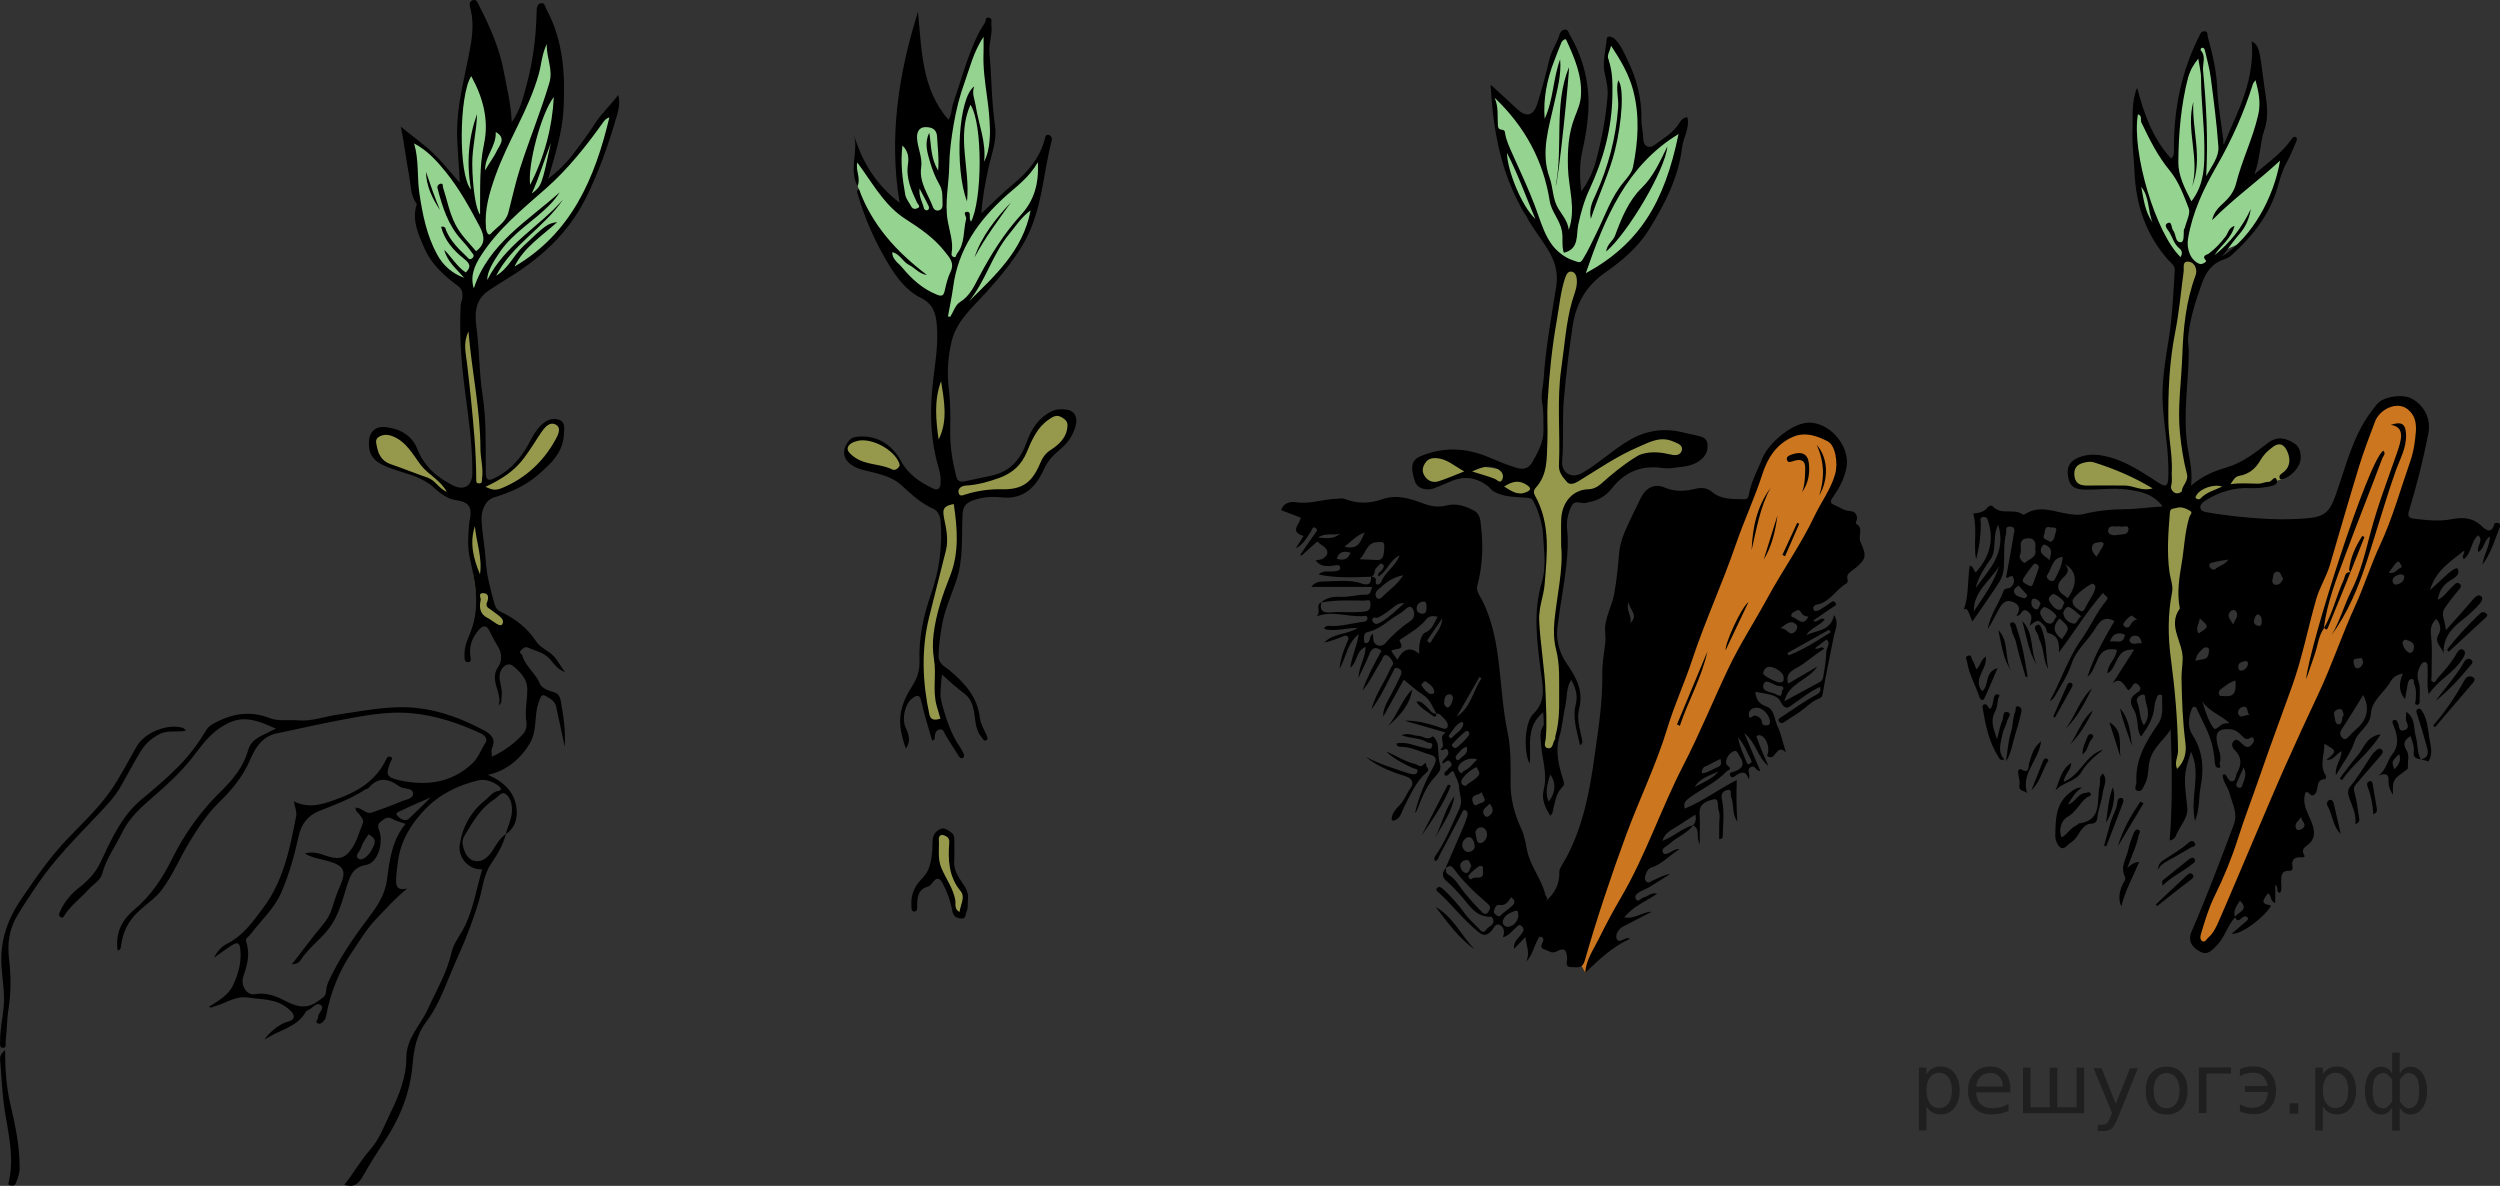 <?xml version="1.0" encoding="utf-8"?>
<!-- Generator: Adobe Illustrator 27.0.1, SVG Export Plug-In . SVG Version: 6.00 Build 0)  -->
<svg version="1.1" id="Слой_1" xmlns="http://www.w3.org/2000/svg" xmlns:xlink="http://www.w3.org/1999/xlink" x="0px" y="0px"
	 width="256.043px" height="121.451px" viewBox="0 0 256.043 121.451" enable-background="new 0 0 256.043 121.451"
	 xml:space="preserve">
<rect x="0" y="0" width="256.043" height="121.451" fill="#333333" stroke="none"/>
<g>
	<path fill="#CC761F" d="M225.028,96.433c0,0,0.919,0.63,1.532,0.137c0.613-0.494,2.706-4.885,2.808-5.14
		c0.102-0.255,5.523-12.425,5.523-12.425l8.544-19.657l2.812-7.38c0,0,3.415-9.781,0.179-10.7
		s-5.279,6.029-5.279,6.029L225.028,96.433z"/>
	<path fill="#CC761F" d="M161.896,98.765l2.298-14.037l14.987-33.172c0,0,0.688-7.353,6.88-7.353
		s-0.766,10.672-0.766,10.672l-22.931,44.738L161.896,98.765z"/>
	<path opacity="0.5" fill="#FBFF66" enable-background="new    " d="M95.552,88.833c-0.064-0.255-0.169-3.396,0.599-3.409
		s1.071-0.37,1.225,0.345c0.155,0.715,0.257,1.098,0.231,2.477c-0.025,1.379,0.421,2.17,0.677,2.604
		s0.766,1.519,0.46,2.094c-0.306,0.575-0.6,1.136-0.804,0.728c-0.204-0.408-0.549-2.477-0.894-3.192
		c-0.345-0.715-0.932-1.277-1.111-1.277C95.756,89.204,95.552,88.833,95.552,88.833z"/>
	<path fill="#95D390" d="M223.237,26.796c-0.102-0.107-2.298-2.124-2.566-2.596c-0.268-0.472-1.328-3.215-1.455-3.58
		c-0.128-0.365-0.306-3.646-0.306-3.646l-0.357-4.915c0,0,0.319-0.996,0.549-0.868
		c0.23,0.128,0.69,0.945,0.779,1.455c0.089,0.511,2.247,3.919,2.502,3.843c0.255-0.077,0.281-0.128,0.447-0.779
		c0.166-0.651,0.199-5.806,0.638-6.396s1.877-5.055,2.119-5.004c0.243,0.051,0.498,0.6,0.6,1.047
		s0.83,5.477,0.83,5.579c0,0.102,0.74,4.238,0.843,4.06s0.731-1.494,0.731-1.494l2.516-6.038
		c0,0,0.783,3.03,0.715,3.268c-0.068,0.238-1.192,5.964-1.498,6.897s-0.477,1.273,0.17,0.933
		c0.647-0.34,3.234-2.451,3.234-2.451l-0.206,1.43c0,0-0.577,2.723-1.087,3.336
		c-0.511,0.613-2.015,3.621-2.723,3.949s-2.825,1.015-3.268,1.793c-0.443,0.778-0.255,1.067-0.8,0.88
		c-0.545-0.187-0.915-0.84-1.249-0.88C224.058,26.578,223.237,26.796,223.237,26.796z"/>
	<path fill="#95D390" d="M160.875,26.847c0,0-2.528-2.047-2.86-2.507c-0.332-0.46-1.704-2.164-1.704-2.164
		l-2.1-5.572l-1.138-4.494c0,0-0.194-2.655,0-2.553c0.194,0.102,3.028,2.885,3.13,2.936s0.97-0.97,1.2-1.226
		c0.23-0.255,1.379-4.376,1.379-4.376s1.072-3.207,1.481-3.207s0.689,1.001,0.689,1.001s1.746,2.727,1.46,4.999
		c-0.286,2.272-1.231,7.583-1.231,8.502c0,0.919,0.843,2.4,1.021,1.864c0.179-0.536,1.685-3.97,1.864-4.729
		c0.179-0.76,0.868-4.334,0.843-5.305c-0.025-0.97-0.077-3.626-0.134-3.786
		c-0.057-0.161-0.554-1.729,0.135-1.729c0.689,0,1.191,1.098,1.191,1.098s1.77,4.519,1.745,5.643
		s-0.051,3.996,0.255,4.079c0.306,0.083,1.711-0.505,2.553-1.066c0.843-0.562,1.583-1.43,1.583-0.919
		s-0.434,3.498-0.536,3.575c-0.102,0.077-3.421,6.868-3.421,6.868s-4.111,4.519-4.979,4.494
		s-1.005,0.056-1.371-0.457S160.875,26.847,160.875,26.847z"/>
	<path fill="#95D390" d="M96.654,33.199c0.034-0.051-1.786-2.894-2.51-3.336c-0.724-0.443-4.962-6.877-4.962-6.877
		s-1.379-3.864-1.515-4.579s-0.017-2.877,0.17-2.451c0.187,0.425,3.149,4.477,3.319,4.63
		c0.17,0.153,1.413,1.157,1.379,0.511s-0.586-6.689-0.404-6.979c0.182-0.289,2.74-1.821,3.095-1.651
		s0.901,1.055,1.428,0.681c0.527-0.374,1.106-1.714,1.106-1.714s2.077-7.716,3.03-8.022
		c0.306,0.715,0.238,1.396,0.238,1.396s0.459,6.468,0.362,6.627c-0.096,0.159,0.083,3.106,0.013,3.618
		c-0.069,0.512-1.193,4.972-1.091,5.176c0.102,0.204-0.919,2.619,0.102,2.009c1.021-0.61,2.264-2.221,2.264-2.221
		l3.864-3.685c0,0-0.085,2.451-0.085,2.536c0,0.085-0.698,3.694-0.783,3.847c-0.085,0.153-1.379,2.877-1.668,3.217
		s-4.579,5.055-4.579,5.055L96.654,33.199z"/>
	<path fill="#95D390" d="M47.639,29.421c0,0-2.27-1.838-2.373-1.94c-0.102-0.102-1.581-1.94-1.641-2.451
		c-0.061-0.511-1.214-6.095-1.214-6.095l-0.208-4.499l1.422,0.824l3.139,3.387c0,0,0.664,0.63,0.664,0.46
		c0-0.17-0.392-3.796-0.392-3.796l0.119-3.575l0.63-3.506l0.936-1.004c0,0,2.162,5.055,2.434,5.072
		c0.272,0.017,1.226,0.545,1.515,0.357c0.289-0.187,0.885-1.243,0.885-1.243l2.094-7.557
		c0,0,0.221-0.749,0.579,0.102c0.357,0.851,1.055,4.426,1.055,4.613s0,3.447,0,3.447s-0.681,4.264-0.894,4.638
		c-0.213,0.374-0.928,2.162-0.383,1.992c0.545-0.17,2.094-1.872,2.094-1.872l4.613-5.651c0,0,0.034,0.392,0,0.596
		s-1.192,4.357-1.192,4.357s-1.226,3.694-1.566,3.932c-0.34,0.238-2.973,4.675-3.677,4.936
		c-0.704,0.262-3.608,3.677-5.191,3.813c-1.583,0.136-2.451,1.821-2.451,1.821L47.639,29.421z"/>
	<path opacity="0.5" fill="#FBFF66" enable-background="new    " d="M222.832,80.001l-0.238-2.862l-0.306-3.895l-0.25-2.564
		l-0.448-9.415v-8.56l0.485-0.739c0,0-0.894-1.453-1.839-1.563c-0.945-0.111-2.4-0.455-2.4-0.455l-4.864-0.202
		c0,0-1.286-0.383-0.894-1.535c0.393-1.152,1.698-1.417,1.953-1.277c0,0,2.842,0.587,2.915,0.625
		c0.072,0.038,4.413,2.425,4.477,2.425c0.064,0,0.868-0.217,0.843-0.46s0-0.723,0-0.821
		c0-0.098-0.191-3.06-0.191-3.2c-0-0.14-0.332-3.332-0.332-3.332v-1.838l0.217-3.894l0.702-3.932
		l0.17-4.609c0,0,0.366-1.226,0.864-1.277c0.498-0.051,0.715,0.179,0.932,0.243
		c0.217,0.064,0.945,1.021,0.945,1.021l-0.791,1.992l-0.817,2.591l-0.102,2.387l-0.115,2.796l0.038,0.868
		l-0.089,2.987l-0.242,1.213l0.053,2.26l0.202,0.932c0,0,0.536,2.591,0.536,2.643s-0.064,0.996-0.064,0.996
		s-0.153,1.123,0.243,0.74c0.396-0.383,0.906-1.149,1.66-1.187c0.753-0.038,3.536-0.753,3.817-1.047
		c0.281-0.294,3.587-2.821,3.587-2.821s1.404,0.696,1.404,0.916c0,0.22-0.805,2.793-1.188,2.924
		s-1.238,0.398-1.238,0.398s-1.506,0.421-2.234,0.396s-2.03-0.089-2.157,0.013
		c-0.128,0.102-1.404,0.413-1.596,0.519c-0.192,0.106-1.618,1.064-1.618,1.064s-0.488,1.302-0.322,1.532
		s-1.032,10.506-1.032,10.506l0.228,8.876c0,0,0.434,4.308,0.434,4.405s-0.332,1.692-0.485,1.967
		C223.53,79.029,222.832,80.001,222.832,80.001z"/>
	<path opacity="0.5" fill="#FBFF66" enable-background="new    " d="M159.871,27.983c0,0,1.175-1.269,1.685-0.418
		c0.511,0.851,0.698,1.072,0.306,1.617c-0.392,0.545-0.811,2.383-0.891,2.621c-0.079,0.238-0.692,5.992-0.692,5.992
		l-0.323,3.149v4.238c0,0-0.489,3.813,0.817,3.83c1.306,0.017,0.698,0.017,1.94-0.698c0,0,4.068-2.485,4.119-2.519
		c0.051-0.034,3.575-1.855,4.868-0.902c1.294,0.953,2.332,0.427,1.362,1.507c-0.97,1.08-1.821,1.114-3.251,1.216
		c-1.43,0.102-3.421,0.238-4.136,0.953s-1.804,1.957-2.979,2.264c-1.175,0.306-1.651,0.17-1.992,0.681
		s-0.562,3.743-0.562,3.743l-0.085,3.151l-0.408,3.387c0,0-0.332,2.821-0.357,3.077s0.587,2.987,0.587,2.987
		l0.153,3.268c0,0-0.487,5.331-0.741,5.512c-0.255,0.181-1.327,0.409-1.301,0.244
		c0.025-0.165-0.065-0.969-0-1.186c0.064-0.217,0.099-1.56,0.099-1.56s0.157-0.291,0.157-0.495
		s-0.115-1.226-0.115-1.226l0.013-1.893l-0.549-4.49l-0.051-1.596l0.14-2.413l0.255-1.379l0.179-1.238
		l0.166-1.43l-0.013-2.106l-0.562-3.536l-0.906-1.583l-3.026-0.434c0,0-2.898-1.927-3.46-1.761
		c-0.562,0.166-3.051,1.136-3.549,1.11c-0.498-0.025-1.072-0.357-1.149-0.97
		c-0.077-0.613-0.664-1.717,0.447-1.778s2.323-0.252,2.643-0.137s2.53,0.992,3.026,1.007
		c0.495,0.015,3.792,0.602,3.906,0.602s2.132-0.677,2.132-0.677l0.447-3.192l0.089-3.715l0.23-3.421l0.788-4.834
		L159.871,27.983z"/>
	<path opacity="0.5" fill="#FBFF66" enable-background="new    " d="M87.939,47.718c-0.072-0.003-1.654-1.415-1.128-2.145
		s1.843-0.647,1.843-0.647s1.839,0.079,3.132,1.742c0.395,0.508,0.701,1.162,1.015,1.556
		c0.714,0.894,1.236,1.261,1.283,1.332c0.068,0.102,1.787,1.515,2.536,0.8c0.749-0.715-0.653-6.214-0.953-6.894
		c-0.301-0.68,0.477-5.106,0.528-5.191c0.051-0.085,0.357,0.647,0.425,0.834c0.068,0.187,0.34,2.638,0.392,2.775
		s0.238,3.54,0.136,3.83c-0.102,0.289-0.008,4.117,0.842,3.847s2.392-0.46,2.392-0.46s3.2-0.698,3.455-1.175
		s1.995-3.103,1.995-3.103s1.239-2.821,3.18-2.446c1.94,0.374-0.323,2.996-0.323,2.996l-1.345,1.242
		c0,0-1.753,3.456-2.332,3.609c-0.579,0.153-5.736,0.766-5.736,0.766s-0.921,0.374-0.929,0.528
		c-0.007,0.153,0,2.536,0,2.536l-0.433,3.796c0,0-1.639,4.375-1.62,4.443c0.02,0.068-0.355,4.204-0.355,4.204
		l0.17,2.519l0.33,3.749c0,0,0.396,1.455-0.064,1.455c-0.46,0-0.696,0.249-0.97,0
		c-0.275-0.249-0.76-1.794-0.766-1.896c-0.006-0.102-0.498-2.54-0.472-2.611
		c0.025-0.07,0.262-1.704,0.262-1.723s-0.045-1.513-0.045-1.513l0.006-1.379l0.14-0.345l0.262-0.862
		l0.128-1.225l0.166-0.543l0.223-0.472l0.23-0.606l0.217-0.594l0.319-1.506l0.34-2.117l0.323-2.553l-0.204-2.383
		l-2.621-1.362l-2.672-2.145c0,0-0.766-0.188-0.97-0.256S88.55,47.744,87.939,47.718z"/>
	<path opacity="0.5" fill="#FBFF66" enable-background="new    " d="M49.413,63.327c0,0-0.498-1.505-0.616-2.315
		c-0.118-0.81-0.594-4.247-0.594-4.247s-0.115-2.668,0.064-3.038s0.336-2.519-0.26-2.638
		c-0.596-0.119-2.4-0.416-2.792-0.71c-0.392-0.294-0.83-1.087-1.498-1.213c-0.668-0.127-4.885-1.804-4.919-1.94
		s-1.021-2.536-0.187-2.843c0,0,0.919-0.8,2.264,0.255s2.077,2.315,2.145,2.349
		c0.068,0.034,0.902,1.157,0.902,1.157s1.532,1.566,2.587,1.821c1.055,0.255,1.756-0.187,1.865-0.238
		c0.109-0.051,0.058-4.477,0.058-4.477l-0.647-5.787l-0.255-6.026c0,0,1.012-1.157,0.996,0.247
		c-0.017,1.404,0.775,8.044,0.775,8.044l0.425,7.78l1.401-0.581l1.302-0.977c0,0,1.655-1.951,1.689-2.011
		s1.932-2.497,1.983-2.546s0.757-0.155,0.953,0c0.196,0.155,0.613,0.393,0.425,1.031s-1.055,2.221-1.081,2.264
		c-0.025,0.043-1.685,1.792-2.719,2.379s-3.83,1.787-4.123,2.157s-0.656,0.767-0.447,1.379
		s-0.064,1.966-0.064,1.966l0.367,2.272l0.335,3.243c0,0,0.447,1.481,0.651,1.736
		c0.204,0.255,0.562,0.625,0.715,0.868c0.153,0.243,0.549,0.46,0.83,0.74c0.281,0.281,0.319,1.532,0.025,1.557
		c-0.294,0.025-1.621-0.677-1.698-0.728S49.413,63.327,49.413,63.327z"/>
	<path d="M228.912,93.946c-0.786,0.842-1.042,2.027-1.856,2.854c-0.475,0.482-0.916,1.073-1.7,0.677
		c-0.975-0.492-1.274-1.226-0.897-2.09c1.562-3.571,2.917-7.222,4.299-10.865c0.487-1.284-0.148-2.209-0.419-3.289
		c-0.163-0.649-0.704-1.171-0.693-1.891c0.142-0.011,0.236-0.044,0.262-0.016c0.235,0.258,0.357,0.763,0.742,0.692
		c0.354-0.065,0.299-0.59,0.469-0.883c0.491-0.851,0.473-1.623-0.255-2.324c-0.284-0.273-0.344-0.625-0.119-0.89
		c0.301-0.353,0.586-0.015,0.807,0.187c0.358,0.328,0.682,0.658,1.106,0.098c0.124-0.164,0.246-0.347,0.152-0.548
		c-0.138-0.295-0.313-0.069-0.481-0.007c-0.354,0.131-0.554-0.118-0.76-0.334
		c-0.326-0.341-0.678-0.6-1.184-0.635c-1.199-0.082-1.555,0.335-1.299,1.513c0.141,0.648,0.488,1.274,0.245,1.98
		c-0.049,0.143,0.247,0.412-0.079,0.462c-0.252,0.039-0.386-0.196-0.407-0.458
		c-0.034-0.422-0.088-0.841-0.153-1.26c-0.236-1.523-1.005-2.809-1.631-4.164c-0.072-0.157-0.124-0.35-0.292-0.365
		c-0.234-0.021-0.294,0.204-0.357,0.385c-0.289,0.84-0.367,1.717,0.121,2.471c1.081,1.672,1.216,3.469,0.844,5.339
		c-0.214,1.076-0.06,2.207-0.571,3.5c-0.558-2.476,0.698-4.835-0.414-7.091
		c-0.771,2.474-0.733,2.47-0.382,5.719c0.113,1.047-0.732,1.843-1.111,2.764c-0.074,0.181-0.172,0.503-0.69,0.603
		c0.305-3.818,0.239-7.583,0.106-11.371c-0.694,1.077-1.777,1.83-2.13,3.108
		c-0.224,0.813-0.084,1.681-0.505,2.473c-0.195,0.366-0.319,0.834-0.749,0.708
		c-0.462-0.135-0.108-0.591-0.126-0.917c-0.126-2.316,0.987-4.144,2.222-5.935c0.574-0.832,0.4-1.772,0.407-2.686
		c0.001-0.114,0.046-0.284-0.148-0.318c-0.198-0.035-0.328,0.091-0.382,0.244
		c-0.108,0.305-0.23,0.621-0.252,0.939c-0.081,1.194-0.677,2.15-1.372,3.113
		c-0.369-0.517-0.307-1.133-0.41-1.686c-0.067-0.36-0.115-0.717-0.307-1.02
		c-0.451-0.712-0.493-1.309,0.325-1.799c0.294-0.176,0.502-0.429,0.12-0.788
		c-0.456-0.428-0.554,0.074-0.722,0.264c-0.337,0.379-0.279,0.374-0.578-0.066
		c-0.329-0.485-0.728-0.946-1.364-0.315c0.717-1.123,1.434-2.247,2.228-3.49c-1.985-0.183-1.638,1.835-2.72,2.421
		c-0.035-0.933,0.893-1.488,0.952-2.408c-2.26-0.5-1.829,1.866-3.019,2.768c0.683-2.15,1.749-3.942,2.772-5.718
		c-0.974-0.507-1.458-0.088-1.976,0.779c-0.725,1.213-1.933,2.161-2.382,3.518
		c-0.418,1.266-1.138,2.329-1.772,3.456c-0.108,0.192-0.301,0.336-0.517,0.465c1.184-2.077,1.869-4.4,3.279-6.359
		c0.914-1.27,1.514-2.741,2.536-3.947c0.386-0.455-0.303-0.474-0.316-0.824c-1.705,1.938-2.98,4.082-4.55,6.131
		c0.072-0.963-0.042-1.729-1.09-1.987c-0.217-0.053-0.141-0.454-0.335-0.672c-0.645-0.724-0.711-0.752-1.575-0.067
		c0.212-0.608,0.37-1.138-0.236-1.508c-0.613-0.375-0.557,0.543-1.111,0.48c0.468-0.676,0.336-1.19-0.438-1.441
		c-0.783-0.254-1.108,0.306-1.405,0.85c-0.357,0.653-0.676,1.327-1.088,1.956
		c0.224-1.453,1.152-2.612,1.637-3.954c0.103-0.285,0.542-0.13,0.773-0.379c0.266-0.287,0.339-0.582,0.215-0.906
		c-0.193-0.504-0.481,0.121-0.753-0.043c0.267-1.462,0.556-2.927,0.783-4.402
		c0.042-0.272,0.268-0.797-0.375-0.818c-0.574-0.019-0.339,0.432-0.407,0.713
		c-0.306,1.242-0.127,2.516-0.257,3.764c-0.09,0.857-0.673,1.553-1.138,2.262c-0.658,1.002-1.359,1.976-2.059,2.986
		c-0.527-1.363-0.527-1.363-0.865-1.228c0.514-1.446,0.362-2.995,0.603-4.508c0.447,0.117,0.367,0.568,0.618,0.695
		c1.321-1.462,1.884-3.11,1.314-5.063c-0.091-0.312-0.123-0.617-0.503-0.605c-0.508,0.016-0.296,0.443-0.297,0.685
		c-0.005,1.245-0.161,2.465-0.491,3.67c-0.28-1.534,0.146-3.103-0.282-4.7c0.508-0.076,1.066-0.104,1.436-0.602
		c0.078-0.105,0.378-0.348,0.585-0.12c0.83,0.913,2.079,0.167,2.978,0.774c0.135,0.091,0.245,0.039,0.361-0.033
		c1.454-0.903,2.916-0.204,4.363,0.011c0.533,0.079,1.051,0.151,1.566,0.021c1.409-0.355,2.85-0.491,4.287-0.501
		c1.253-0.009,2.473-0.219,3.822-0.278c-0.986-1.325-2.343-1.562-3.72-1.742c-1.435-0.187-2.872,0.047-4.309,0.012
		c-0.774-0.019-1.377-0.208-1.592-1.008c-0.297-1.104-0.009-1.831,0.91-2.234c1.012-0.443,1.987-0.398,3.112-0.114
		c1.994,0.502,3.573,1.653,5.244,2.696c0.581,0.363,0.887,0.399,0.928-0.499c0.114-2.476-0.383-4.899-0.556-7.347
		c-0.17-2.399,0.252-4.702,0.62-7.021c0.367-2.311,0.452-4.637,0.6-6.96c0.03-0.464-0.416-0.737-0.689-1.048
		c-2.262-2.579-3.293-5.588-3.433-9c-0.059-1.423-0.271-2.856-0.21-4.277
		c0.062-1.425-0.131-2.881,0.476-4.347c0.693,2.639,1.581,5.188,3.478,7.255c0.342-0.251,0.291-0.672,0.29-1.078
		c-0.005-4.01,0.768-7.841,2.581-11.444c0.128-0.254,0.189-0.488,0.505-0.51
		c0.44-0.031,0.33,0.38,0.383,0.573c0.474,1.697,0.883,3.394,0.96,5.184c0.079,1.837,0.423,3.662,0.692,5.82
		c0.789-1.889,1.584-3.5,2.135-5.191c0.557-1.708,0.866-3.496,0.72-5.371c0.775,0.514,0.789,0.789,1.244,4.35
		c0.203,1.591,0.602,3.108,0.043,4.738c-0.5,1.458-0.417,3.079-1.046,4.565c1.34-1.161,2.795-2.148,3.817-3.596
		c0.095-0.135,0.199-0.317,0.382-0.258c0.257,0.084,0.191,0.311,0.113,0.489c-0.328,0.74-0.622,1.499-1.014,2.203
		c-0.452,0.811-0.665,1.692-0.924,2.564c-0.833,2.8-2.595,4.969-4.714,6.887c-0.21,0.19-0.496,0.321-0.77,0.412
		c-1.192,0.397-1.828,1.302-2.226,2.413c-0.659,1.838-1.262,3.695-1.43,5.654c-0.037,0.431,0.075,0.868,0.072,1.322
		c-0.019,3.166-0.586,6.319-0.172,9.497c0.173,1.329,0.596,2.628,0.404,4.282c1.186-1.023,2.394-1.506,3.617-1.862
		c1.655-0.482,2.947-1.513,4.256-2.514c0.954-0.73,1.801-0.513,2.669,0.018c0.597,0.365,0.724,1.014,0.676,1.643
		c-0.065,0.85-1.013,1.834-1.818,2.031c-0.144,0.035-0.276,0.074-0.324-0.074
		c-0.061-0.189-0.026-0.33,0.195-0.476c0.845-0.556,0.981-1.353,0.602-2.243
		c-0.343-0.806-0.869-0.977-1.553-0.469c-0.499,0.371-0.928,0.832-1.248,1.39
		c-0.475,0.829-1.17,1.379-2.14,1.551c-0.466,0.083-0.64,0.493-0.888,0.854
		c0.969-0.155,1.904-0.06,2.836-0.054c0.375,0.002,0.715-0.198,1.049-0.181c0.354,0.017,0.624-0.752,0.846-0.225
		c0.223,0.53-0.527,0.656-0.834,0.707c-0.579,0.097-1.165,0.19-1.799,0.152c-1.705-0.101-3.342,0.4-4.785,1.349
		c-0.605,0.398-0.528,0.984,0.141,1.106c1.847,0.338,3.732,0.525,5.591,0.657c1.367,0.097,2.793,0.106,4.194,0.027
		c2.377-0.135,2.871-0.538,3.576-2.55c0.804-2.295,1.415-4.667,2.573-6.83c0.449-0.838,1.001-1.598,1.599-2.343
		c0.647-0.807,2.616-1.074,3.505-0.617c1.411,0.726,2.054,2.171,1.769,3.614c-0.53,2.681-1.19,5.326-1.991,7.937
		c-0.164,0.534,0.023,0.727,0.533,0.785c1.306,0.15,2.588,0.301,3.923,0.038c0.973-0.192,2.002-0.175,2.887,0.612
		c0.262,0.232,1.088,1.196,1.415-0.147c0.013-0.054,0.246-0.104,0.358-0.076c0.269,0.066,0.238,0.338,0.176,0.488
		c-0.502,1.225-0.827,2.534-1.769,3.799c0.181-1.106,0.746-1.899,0.777-2.893c-0.654,0.383-0.551,1.246-1.188,1.588
		c-0.247-0.6,0.608-1.176-0.023-1.712c-0.763,0.643-0.655,1.817-1.458,2.443
		c-0.323-0.333,0.168-0.575,0.015-0.866c-1.356,1.102-2.912,2.009-3.489,4.053
		c0.618-0.572,1.12-1.024,1.608-1.492c0.369-0.354,1.103-0.911,1.209-0.726c0.366,0.639-0.397,0.996-0.79,1.249
		c-0.731,0.472-1.076,1.088-1.239,1.954c0.658-0.307,1.001-0.894,1.477-1.328c0.233-0.212,0.472-0.62,0.808-0.287
		c0.274,0.272-0.079,0.512-0.261,0.742c-0.448,0.563-0.903,1.122-1.303,1.719c-0.449,0.671,0.081,1.312,0.112,2.258
		c0.947-1.058,1.757-1.933,2.527-2.841c0.317-0.373,0.717-0.944,1.105-0.632c0.32,0.257-0.167,0.798-0.488,1.131
		c-0.482,0.499-1,0.949-1.553,1.374c-1.132,0.87-1.95,1.936-1.804,3.54
		c-0.003-0.793-1.11-1.225-0.494-2.201c0.227-0.36,0.189-1.069-0.273-1.522
		c-0.529,0.503-0.613,1.007-0.529,1.733c0.157,1.357,0.039,2.746,0.054,4.121
		c0.002,0.205-0.145,0.521,0.161,0.6c0.269,0.07,0.319-0.245,0.467-0.405c0.739-0.797,1.441-1.617,1.967-2.573
		c0.144-0.262,0.373-0.473,0.629-0.32c0.305,0.182,0.198,0.508,0.036,0.779
		c-0.492,0.823-1.205,1.468-1.918,2.059c-0.588,0.487-1.127,0.987-1.64,1.709
		c-0.212-0.934-0.066-1.78-0.108-2.612c-0.013-0.262,0.05-0.617-0.263-0.667
		c-0.258-0.041-0.419,0.259-0.55,0.502c-0.269,0.499-0.272,1.025-0.104,1.53
		c0.218,0.657,0.068,1.318,0.105,1.975c0.011,0.203-0.095,0.419-0.348,0.349c-0.221-0.061-0.08-0.243-0.069-0.4
		c0.043-0.588,0.104-1.183-0.164-1.75c-0.074-0.158,0.079-0.454-0.202-0.477
		c-0.267-0.022-0.391,0.218-0.437,0.454c-0.096,0.489-0.174,0.981-0.281,1.599
		c-0.731-0.871-0.594-1.713-0.226-2.62c-0.6,0.128-0.986,0.346-1.238,0.795
		c-0.635,1.131-1.948,1.961-2.026,3.28c-0.079,1.347-1.325,1.788-1.685,2.906
		c-0.378,1.175-1.202,2.207-1.906,3.431c-0.135-0.973,0.579-1.612,0.573-2.457
		c-0.551,0.273-0.805,0.959-1.533,0.895c1.074-0.918,1.074-0.918-0.222-1.654c0.034,1.105-0.556,2.204,0.155,3.265
		c0.052,0.077-0.034,0.356-0.055,0.356c-1.169-0.007-0.521,1.335-1.228,1.645c-0.334,0.147-0.421-0.422-0.792-0.297
		c-0.428,1.132,0.23,2.101,0.606,3.057c0.355,0.904,0.409,1.655-0.31,2.266
		c-0.357,0.303-0.803,0.491-0.446,1.103c0.135,0.23-0.069,0.256-0.326,0.236
		c-0.626-0.05-1.014,0.225-0.869,0.929c0.059,0.284-0.035,0.455-0.314,0.444c-0.831-0.032-0.84,0.519-0.848,1.111
		c-0.005,0.38,0.122,0.78-0.106,1.151c-0.521-0.073-0.082-0.623-0.497-0.807c0,0.615,0,1.194,0,1.85
		c-0.581-0.176-0.327-0.84-0.769-0.975c-0.65,0.891-0.615,1.024,0.328,1.234
		c-0.397,0.94-3.015,3.047-4.021,2.884c0.492-0.421,0.987-0.839,1.476-1.264c0.121-0.105,0.276-0.242,0.134-0.411
		c-0.119-0.141-0.325-0.12-0.459-0.024c-0.284,0.205-0.543,0.608-0.82-0.004c0.246-0.519,1.554-0.685,0.508-1.683
		C229.077,92.793,228.666,93.268,228.912,93.946z M247.438,44.066c0.019-0.847-0.122-1.569-0.866-2.162
		c-1.061-0.847-2.85-0.015-3.334,1.284c-0.555,1.489-1.135,2.973-1.601,4.491
		c-1.037,3.378-2.012,6.775-3.007,10.165c-0.358,1.22-1.06,2.296-1.412,3.526c-0.848,2.961-1.427,5.997-2.468,8.903
		c-1.093,3.051-2.229,6.087-3.284,9.151c-0.75,2.177-1.585,4.323-2.283,6.52
		c-0.635,1.997-1.438,3.942-2.37,5.829c-0.605,1.224-0.988,2.534-1.383,3.838
		c-0.093,0.307-0.134,0.631,0.126,0.78c0.291,0.167,0.431-0.214,0.617-0.373c0.51-0.437,0.792-1.048,1.049-1.633
		c1.224-2.791,2.395-5.605,3.591-8.407c1.082-2.534,2.147-5.075,3.266-7.593c1.098-2.472,2.238-4.927,3.389-7.375
		c1.379-2.937,2.399-6.024,3.748-8.968c0.933-2.038,1.584-4.176,2.54-6.215c1.287-2.748,2.093-5.72,3.103-8.597
		C247.217,46.204,247.355,45.14,247.438,44.066z M231.004,8.209c-0.153,0.218-0.234,0.29-0.262,0.379
		c-0.923,2.954-2.183,5.764-3.726,8.439c-1.343,2.328-2.47,4.717-2.922,7.396
		c-0.185,1.097,0.266,2.279,1.213,2.614c0.183,0.065,0.753-0.208,0.61-0.365
		c-0.469-0.513,0.115-0.567,0.266-0.677c0.698-0.512,1.267-1.121,1.784-1.816c0.237-0.319,0.279-0.845,0.888-1.045
		c-0.351,1.354-1.437,2.013-2.057,3.009c1.61-1.275,2.837-2.86,3.724-4.734c-0.16,0.953-0.499,1.791-1.131,2.519
		c-0.594,0.684-1.114,1.431-1.81,2.338c3.128-2.036,5.3-6.06,5.938-9.818c-2.264,2.111-4.788,3.894-6.956,6.101
		c0.158-0.848,0.719-1.356,1.265-1.863c0.567-0.526,1-1.15,1.182-1.88c0.598-2.398,1.72-4.62,2.269-7.04
		C231.558,10.543,231.341,9.456,231.004,8.209z M218.957,11.709c-0.658,3.867,1.829,12.195,4.373,14.624
		c0.18-0.327,0.196-0.643-0.107-0.881c-0.542-0.425-0.703-1.081-1.021-1.637
		c-0.167-0.291-0.676-0.749-0.179-0.974c0.44-0.199,0.337,0.506,0.546,0.764c0.317,0.391,0.184,1.241,0.798,1.204
		c0.339-0.021,0.268-0.793,0.294-1.248c0.005-0.091,0.095-0.175,0.117-0.268c0.152-0.66,0.59-1.437,0.385-1.961
		c-0.523-1.338-1.017-2.741-1.951-3.87c-1.235-1.492-2.072-3.199-2.901-4.921
		C219.18,12.27,219.434,11.832,218.957,11.709z M222.436,48.204c-0.062,0.418,0.086,0.976-0.072,1.54
		c-0.075,0.27,0.091,0.581,0.387,0.735c0.29,0.151,0.7-0.089,0.705-0.175c0.037-0.633,0.721-1.007,0.517-1.787
		c-0.352-1.347-0.564-2.742-0.705-4.131c-0.271-2.668,0.146-5.332,0.239-7.994c0.097-2.765,0.369-5.557,1.367-8.212
		c0.186-0.495-0.029-1.278-0.693-1.375c-0.718-0.104-0.484,0.601-0.54,1.018c-0.28,2.071-0.459,4.161-0.864,6.207
		c-0.606,3.055-0.738,6.14-0.695,9.226C222.104,44.855,222.483,46.45,222.436,48.204z M222.97,78.754
		c0.826-0.824,0.975-1.76,0.853-2.7c-0.281-2.165-0.358-4.335-0.397-6.513
		c-0.012-0.674,0.093-1.353,0.118-2.009c0.066-1.755-1.582-3.405-0.304-5.193
		c0.016-0.022,0.009-0.066,0.002-0.098c-0.3-1.55-0.049-3.077,0.206-4.6c0.263-1.57,0.311-3.176,0.788-4.711
		c0.061-0.197,0.368-0.426,0.077-0.604c-0.435-0.266-0.936-0.469-1.452-0.292
		c-0.226,0.077-0.59-0.016-0.628,0.463c-0.159,2.036-0.325,4.058-0.041,6.109
		c0.094,0.681,0.403,1.367,0.264,2.066c-0.445,2.236-0.42,4.532-0.129,6.723c0.421,3.172,0.704,6.329,0.741,9.522
		C223.074,77.501,222.667,78.04,222.97,78.754z M224.438,20.619c1.389-1.771,1.344-3.86,1.323-5.772
		c-0.025-2.255-0.334-4.519-0.335-6.794c-0-0.683-0.186-1.366-0.287-2.049
		c-0.476,0.611-0.862,1.219-1.032,1.882c-0.734,2.865-0.992,5.808-1.009,8.744
		C223.09,17.981,223.758,19.299,224.438,20.619z M220.461,50.019c-1.988-1.201-3.969-2.023-6.025-2.67
		c-0.242-0.076-0.536-0.06-0.791-0.011c-0.689,0.133-1.246,0.398-1.2,1.267c0.044,0.84,0.504,1.13,1.28,1.123
		c1.307-0.013,2.614-0.015,3.92,0.001C218.545,49.739,219.375,50.344,220.461,50.019z M225.952,18.04
		c0.623-1.13,1.325-1.983,1.25-3.027c-0.17-2.346-0.471-4.683-0.776-7.017
		c-0.125-0.96-0.392-1.903-0.609-2.85c-0.036-0.156-0.147-0.31-0.347-0.232
		c-0.054,0.021-0.113,0.204-0.085,0.234c0.583,0.629,0.181,1.379,0.245,2.064
		C225.955,10.709,226.164,14.212,225.952,18.04z M242.033,71.18c-0.782,1.255-1.476,2.411-2.22,3.534
		c-0.238,0.359-0.129,0.657,0.084,0.865c0.28,0.272,0.508,0.02,0.725-0.217c0.322-0.354,0.699-0.658,1.031-1.004
		C242.498,73.475,242.657,72.39,242.033,71.18z M204.653,53.731c-0.627,1.253-0.131,2.595-0.771,3.516
		c-0.656,0.945-1.28,1.851-1.533,2.971C203.69,58.352,205.526,56.667,204.653,53.731z M214.359,59.783
		c-0.376-0.021-2.047,1.329-2.089,1.713c-0.061,0.564,0.437,0.811,0.782,1.055c0.3,0.212,0.476-0.211,0.585-0.439
		c0.292-0.611,0.759-1.124,0.935-1.806C214.651,59.999,214.556,59.897,214.359,59.783z M211.472,57.766
		c0.545,0.552,0.293,0.962-0.127,1.354c-0.737,0.688-0.782,1.33,0.129,1.91c0.105,0.067,0.197,0.156,0.296,0.235
		C212.817,59.825,212.739,58.462,211.472,57.766z M208.435,56.242c0.125-0.666-0.061-1.173-0.803-1.107
		c-1.112,0.1-0.441,1.123-0.746,1.668c-0.206,0.367,0.403,0.948,0.513,0.837
		C207.801,57.232,208.673,57.099,208.435,56.242z M204.753,57.976c-0.924,1.514-2.638,2.594-2.6,4.635
		C203.143,61.134,204.203,59.695,204.753,57.976z M228.342,74.053c-0.917-0.83-2.097-1.18-2.784-2.212
		c0.287,0.938,0.568,1.904,1.112,2.688c0.281,0.405,0.702-0.351,1.121-0.423
		C227.951,74.079,228.116,74.074,228.342,74.053z M219.563,74.275c0.72-0.893,0.365-1.751,0.16-2.574
		c-0.042-0.166,0.088-0.666-0.346-0.549c-0.299,0.081-0.654,0.382-0.499,0.746
		C219.197,72.65,219.091,73.512,219.563,74.275z M208.789,58.211c0.079-0.176-0.026-0.295-0.157-0.405
		c-0.166-0.139-0.319-0.075-0.423,0.063c-0.347,0.465-0.721,0.919-1.001,1.424
		c-0.194,0.35,0.216,0.464,0.429,0.6c0.167,0.107,0.431,0.27,0.561-0.053
		C208.413,59.304,208.593,58.755,208.789,58.211z M211.247,57.029c-1.111,0.136-1.079,1.185-1.547,1.808
		c-0.175,0.233,0.002,0.523,0.275,0.634c0.166,0.068,0.353,0.081,0.483-0.164
		C210.839,58.59,211.211,57.878,211.247,57.029z M210.938,63.342c-0.833,0.869-0.551,1.522,0.225,2.121
		C212.013,64.308,212.013,64.308,210.938,63.342z M210.631,63.166c-0.004-0.321-1.15-1.129-1.331-0.972
		c-0.231,0.201-0.479,0.434-0.283,0.815c0.215,0.417,0.461,0.866,0.964,0.861
		C210.352,63.867,210.389,63.353,210.631,63.166z M213.151,63.124c-0.457-0.363-0.815-0.781-1.267-0.956
		c-0.268-0.104-0.594,0.508-0.569,0.654c0.091,0.531,0.502,0.955,1.028,1.048
		C212.749,63.941,212.739,63.343,213.151,63.124z M228.953,69.706c-0.593,0.141-1.028,0.534-1.491,0.873
		c-0.171,0.125-0.259,0.302-0.199,0.519c0.075,0.273,0.312,0.177,0.49,0.192
		C228.774,71.379,229.05,71.022,228.953,69.706z M211.431,61.76c0.001-0.25-1.012-1.033-1.19-0.913
		c-0.245,0.166-0.531,0.415-0.349,0.72c0.228,0.381,0.521,0.828,0.98,0.888
		C211.243,62.504,211.241,61.989,211.431,61.76z M217.068,53.892c-0.431,0.124-1.08-0.231-1.163,0.443
		c-0.057,0.467,0.631,0.526,0.827,0.469c0.442-0.128,1.239,0.094,1.259-0.59
		C218.01,53.623,217.352,54.081,217.068,53.892z M227.591,49.835c-0.857-0.297-2.226,0.198-2.626,0.867
		c-0.068,0.114-0.169,0.229-0.045,0.34c0.135,0.121,0.344,0.131,0.455,0.009
		C225.945,50.421,226.756,50.228,227.591,49.835z M209.98,55.507c0.485-0.164,0.428-0.66,0.571-1.011
		c0.246-0.607-0.428-0.441-0.581-0.487c-0.622-0.187-0.499,0.465-0.626,0.761
		C209.117,55.298,209.728,55.248,209.98,55.507z M220.458,22.778c-0.505-1.178-0.286-2.566-1.157-3.639
		C219.545,20.393,219.677,21.68,220.458,22.778z M224.85,67.669c0.328-0.065,0.601-0.12,0.874-0.174
		c0.403-0.079,0.452-0.417,0.507-0.729c0.027-0.15,0.057-0.362-0.131-0.432c-0.351-0.13-0.534,0.152-0.747,0.355
		C225.089,66.941,224.924,67.237,224.85,67.669z M209.919,57.385c0.04-0.508,0.392-1.034-0.172-1.426
		c-0.128-0.089-0.391-0.339-0.585-0.034C208.65,56.733,209.547,56.943,209.919,57.385z M214.717,57.016
		c0.265-0.437,0.539-0.796,0.706-1.199c0.109-0.263-0.176-0.323-0.375-0.29c-0.341,0.056-0.75,0.054-0.793,0.547
		C214.225,56.423,214.399,56.679,214.717,57.016z M240.038,73.247c-0.054-0.314-0.172-0.648-0.361-0.633
		c-0.29,0.023-0.722,0.181-0.618,0.589c0.089,0.347,0.075,0.972,0.446,0.974
		C240.018,74.18,239.744,73.471,240.038,73.247z M246.805,66.885c0.296-0.065,0.395-0.261,0.424-0.556
		c0.055-0.545-0.398-0.639-0.721-0.786c-0.225-0.102-0.497,0.134-0.442,0.368
		C246.163,66.315,246.374,66.693,246.805,66.885z M207.625,60.958c-0.314-0.351-0.601-0.672-0.887-0.993
		c-0.21,0.192-0.563,0.348-0.459,0.679c0.138,0.438,0.621,0.494,0.989,0.622
		C207.435,61.324,207.601,61.114,207.625,60.958z M233.851,59.258c-0.252-0.2-0.19-0.697-0.594-0.707
		c-0.52-0.013-0.4,0.531-0.52,0.825c-0.061,0.149,0.027,0.546,0.397,0.523
		C233.509,59.876,233.685,59.599,233.851,59.258z M229.788,78.592c-0.27,0.61-0.48,1.079-0.685,1.549
		c-0.083,0.19-0.125,0.402,0.101,0.506c0.141,0.065,0.356,0.064,0.415-0.138
		C229.781,79.955,230.194,79.426,229.788,78.592z M216.094,65.701c0.247,0,0.504-0.026,0.754,0.006
		c0.392,0.051,0.608-0.116,0.736-0.469c0.079-0.217-0.008-0.284-0.204-0.328
		C216.666,64.748,216.293,65.107,216.094,65.701z M228.22,57.309c-0.557,0.095-1.042,0.138-1.497,0.279
		c-0.149,0.046-0.543,0.061-0.435,0.401c0.09,0.283,0.412,0.462,0.63,0.266
		C227.299,57.912,227.883,57.863,228.22,57.309z M225.299,63.338c-0.076,0.551-0.477,1.008-0.137,1.534
		C226.261,64.198,226.262,64.191,225.299,63.338z M246.245,59.081c0.037-0.194-0.353-0.291-0.45-0.259
		c-0.303,0.102-0.696,0.196-0.752,0.597c-0.035,0.251,0.158,0.514,0.397,0.447
		C245.758,59.778,246.166,59.696,246.245,59.081z M235.67,83.683c-0.256,0.384-0.759,0.675-0.495,1.192
		c0.153,0.3,0.572,0.044,0.672-0.044C236.325,84.409,235.689,84.097,235.67,83.683z M228.71,63.97
		c0.193-0.528,0.618-0.877,0.303-1.355c-0.129-0.196-0.433-0.171-0.605,0.038
		C227.989,63.16,228.49,63.458,228.71,63.97z M218.889,63.48c-0.216-0.152-0.543-0.48-0.629-0.425
		c-0.307,0.192-0.578,0.487-0.771,0.799c-0.108,0.174,0.122,0.393,0.314,0.414
		C218.287,64.32,218.193,63.483,218.889,63.48z M230.383,73.234c-0.309-0.25-0.055-0.978-0.704-0.833
		c-0.299,0.067-0.606,0.469-0.409,0.792C229.54,73.635,229.984,73.128,230.383,73.234z M219.343,65.911
		c-0.072-0.531-0.249-0.873-0.817-0.803c-0.347,0.042-0.475,0.47-0.424,0.556
		C218.405,66.186,218.916,65.761,219.343,65.911z M242.025,67.863c-0.008-0.266-0.103-0.549-0.352-0.449
		c-0.212,0.085-0.694-0.074-0.623,0.405c0.038,0.256,0.082,0.657,0.428,0.628
		C241.736,68.425,241.962,68.153,242.025,67.863z M231.243,62.911c-0.232,0.097-0.32,0.358-0.382,0.589
		c-0.08,0.298,0.081,0.519,0.385,0.586c0.322,0.071,0.391-0.126,0.392-0.401
		C231.64,63.379,231.646,63.083,231.243,62.911z M208.99,61.821c-0.12-0.225-0.276-0.445-0.577-0.501
		c-0.234-0.044-0.338,0.067-0.363,0.316c-0.04,0.39,0.176,0.685,0.464,0.766
		C208.816,62.488,208.822,62.072,208.99,61.821z M244.651,58.649c0.616,0.168,0.821-0.333,1.19-0.481
		c0.287-0.116,0.02-0.335-0.036-0.477c-0.115-0.293-0.314-0.154-0.439-0.004
		C245.124,57.98,244.909,58.298,244.651,58.649z M229.648,68.676c0.256-0.087,0.51-0.28,0.575-0.637
		c0.048-0.261-0.131-0.394-0.35-0.318c-0.282,0.098-0.671,0.127-0.634,0.597
		C229.256,68.539,229.284,68.717,229.648,68.676z"/>
	<path d="M140.448,59.061c-1.784,0.073-3.569,0.167-5.396-0.221c0.465-0.481,1.061-0.247,1.575-0.32
		c0.311-0.044,0.69-0.063,0.619-0.442c-0.058-0.314-0.462-0.176-0.695-0.147c-0.656,0.08-1.28,0.125-1.819-0.529
		c0.293-0.069,0.555-0.071,0.751-0.186c0.624-0.366,0.608-0.92,0.002-1.309c-0.243-0.156-0.459-0.355-0.579-0.449
		c-0.547,0.494-1.077,0.971-1.606,1.447c-0.043-0.029-0.086-0.058-0.129-0.087
		c0.489-0.711,0.966-1.43,1.473-2.128c0.162-0.223,0.423-0.43,0.064-0.633c-0.302-0.171-0.306,0.171-0.424,0.342
		c-0.449,0.648-0.799,1.383-1.586,1.77c0.268-0.422,0.536-0.845,0.81-1.278c-1.533-0.453-0.318-1.247-0.297-1.878
		c-0.653-0.25-1.319-0.504-1.99-0.761c0.215-0.822,1.04-0.895,1.554-0.815c1.411,0.22,2.717-0.321,4.083-0.351
		c0.308-0.007,0.603-0.096,0.913,0.026c1.267,0.498,2.533,0.462,3.811,0.014c1.462-0.513,2.849-0.071,4.2,0.44
		c0.793,0.3,1.52,0.416,2.379,0.196c0.977-0.25,1.965,0.064,2.834,0.553c0.636,0.358,0.626,1.069,0.699,1.711
		c0.23,2.014,0.127,4.004-0.392,5.97c-0.088,0.333,0.031,0.652,0.198,0.944c1.381,2.41,1.799,5.02,2.092,7.77
		c0.223,2.084,0.376,4.214,0.813,6.299c0.35,1.67,0.316,3.413,0.3,5.137c-0.015,1.646,0.398,3.231,1.095,4.719
		c0.34,0.725,0.442,1.495,0.602,2.252c0.343,1.613,1.464,2.893,1.855,4.477c0.05,0.203,0.308,0.362,0.129,0.645
		c0.871-0.822,1.361-1.706,1.315-2.968c-0.012-0.334,0.495-1.012,0.766-1.53
		c1.685-3.219,2.345-6.711,2.837-10.269c0.388-2.801,0.846-5.582,0.796-8.426
		c-0.018-1.052,0.167-2.111,0.304-3.16c0.083-0.632-0.087-1.238,0.008-1.9
		c0.16-1.117,0.718-2.078,0.913-3.178c0.246-1.388,0.389-2.79,0.503-4.178c0.093-1.13,0.532-2.102,0.97-3.049
		c0.39-0.842,0.811-1.688,1.219-2.53c0.531-1.095,1.409-1.584,2.51-1.107c1.072,0.465,2.15,0.35,3.157,0.106
		c0.692-0.168,1.228-0.028,1.635,0.315c0.987,0.833,2.121,0.725,3.26,0.764c0.417,0.014,0.485-0.211,0.544-0.523
		c0.249-1.324,0.898-2.508,1.401-3.733c0.583-1.417,3.124-3.777,5.03-3.581c2.107,0.218,3.956,2.553,3.549,4.627
		c-0.229,1.166-0.769,2.129-1.422,3.053c-0.285,0.404-0.207,0.587,0.18,0.742c0.538,0.216,0.993,0.599,1.631,0.626
		c0.594,0.025,0.84,0.562,0.61,1.098c-0.025,0.059-0.051,0.176-0.033,0.185c0.849,0.45,0.196,1.271,0.467,1.865
		c0.679,1.486,0.609,1.792-0.67,2.811c-0.375,0.299-0.856,0.498-0.623,1.131c0.031,0.084-0.066,0.281-0.157,0.334
		c-1.069,0.614-1.657,1.895-2.982,2.147c-0.214,0.041-0.383,0.152-0.403,0.366c-0.009,0.101,0.117,0.304,0.181,0.304
		c0.174-0.001,0.368-0.053,0.519-0.144c0.39-0.235,0.766-0.494,1.136-0.759c0.212-0.152,0.36-0.099,0.466,0.106
		c0.11,0.212-0.06,0.245-0.206,0.341c-0.706,0.464-1.394,0.955-2.115,1.454c0.461,0.287,0.729-0.464,1.198-0.137
		c-0.545,0.672-1.454,0.869-1.906,1.624c1.024-0.545,2.506-0.374,2.865-2.073c0.528,0.822,0.097,1.543-0.023,2.166
		c-0.38,1.978-0.824,3.945-1.149,5.934c-0.053,0.324-0.179,0.366-0.502,0.501c-0.671,0.28-1.208,0.871-1.821,1.303
		c-0.531,0.375-1.1,0.696-1.636,1.064c-0.211,0.145-0.369,0.131-0.504-0.06
		c-0.178-0.25,0.085-0.36,0.21-0.444c1.192-0.794,2.364-1.631,3.619-2.315c0.397-0.216,0.462-0.355,0.378-0.794
		c-1.001,0.434-1.814,1.11-2.68,1.706c-0.469,0.323-0.865,0.834-1.385-0.225
		c-0.374-0.761-1.62-0.762-2.576-0.987c0.094,0.819,0.372,1.249,1.159,1.52c0.795,0.274,0.786,1.296,1.107,1.987
		c0.377,0.812,0.56,1.714,0.873,2.722c-0.988-1.082-1.094,1.113-1.938,0.313c0.335-0.605,0.017-1.767-0.597-2.048
		c-0.107-0.049-0.28-0.061-0.375-0.006c-0.204,0.116-0.049,0.265,0.005,0.416c0.327,0.909,0.699,1.798,1.108,2.691
		c-1.085-0.792-1.201-2.326-2.472-3.356c0.618,1.462,1.123,2.659,1.637,3.873
		c-0.454,0.073-0.509-0.7-1.013-0.363c-0.459,0.307,0.098,0.719-0.165,1.195
		c-0.295-0.867-0.746-0.758-1.29-0.381c-0.137,0.095-0.429,0.368-0.587,0.074
		c-0.214-0.398,0.238-0.401,0.426-0.468c0.84-0.303,1.06-0.776,0.527-1.539c-0.21-0.3-0.272-0.824-0.843-0.412
		c-0.508,0.366-0.719,1.121-0.405,1.341c0.578,0.406,0.001,0.488-0.076,0.572
		c-1.058,1.148-2.5,1.77-3.74,2.673c-0.409,0.298-0.749,0.533-0.572,1.167
		c1.903-0.769,3.525-2.023,5.332-2.929c-0.049,1.429-0.039,2.841,0.057,4.253c-0.574-0.785-0.305-1.734-0.648-2.55
		c-0.106-0.252,0.192-0.811-0.396-0.676c-0.403,0.093-0.664,0.38-0.533,0.969
		c0.28,1.269,0.109,2.573,0.081,3.863c-0.002,0.087-0.091,0.171-0.359,0.199c0-0.492,0-0.985-0-1.477
		c-0-0.466,0.125-0.982-0.036-1.384c-0.172-0.429,0.066-1.357-0.521-1.219
		c-0.577,0.136-1.525,0.378-1.455,1.453c0.064,0.975,0.013,1.957,0.013,3.153
		c-0.408-0.749,0.092-1.564-0.671-1.944c0.27-0.331,0.352-0.697,0.222-1.096
		c-0.585,0.38-1.176,0.751-1.755,1.142c-0.579,0.391-1.323,0.616-1.623,1.553c1.218-0.479,2.071-1.319,3.187-1.628
		c-0.641,0.855-1.673,1.215-2.437,1.915c-0.166,0.152-0.374,0.258-0.553,0.398
		c-0.181,0.141-0.226,0.363-0.117,0.533c0.126,0.195,0.342,0.12,0.536,0.039c0.374-0.157,0.692-0.463,1.157-0.412
		c-1.005,0.58-1.768,1.523-2.899,1.891c-0.428,0.139-0.495,0.503-0.617,0.821
		c-0.076,0.198-0.079,0.46,0.148,0.636c0.213,0.165,0.38-0.029,0.524-0.094c0.611-0.276,1.201-0.601,1.906-0.738
		c-0.706,0.45-1.406,0.909-2.12,1.346c-0.277,0.169-0.591,0.278-0.879,0.431
		c-0.326,0.174-0.753,0.429-0.554,0.805c0.227,0.427,0.525-0.089,0.801-0.149c0.43-0.093,0.748-0.551,1.38-0.384
		c-1.136,0.796-2.429,1.243-3.355,2.423c1.132,0.197,1.866-0.59,2.8-0.577
		c-0.818,0.423-1.636,0.845-2.452,1.27c-0.231,0.12-0.484,0.217-0.682,0.38
		c-0.371,0.305-0.626,0.788-0.411,1.183c0.182,0.334,0.615,0.004,0.93-0.104c0.115-0.04,0.246-0.033,0.42,0.039
		c-1.816,0.782-3.18,2.142-4.6,3.461c0.077-1.328,0.833-2.344,1.37-3.432
		c0.701-1.421,1.451-2.837,2.247-4.191c2.557-4.348,4.122-9.144,6.423-13.603c1.672-3.24,3.047-6.631,4.613-9.927
		c1.188-2.499,2.706-4.821,4.026-7.249c1.54-2.831,3.422-5.461,4.806-8.381c0.68-1.435,1.665-2.717,2.104-4.276
		c0.315-1.115,0.03-2.952-0.77-3.357c-1.089-0.55-2.288-0.994-3.553-0.451
		c-1.692,0.727-2.597,2.162-3.125,3.8c-0.789,2.447-1.884,4.775-2.716,7.196
		c-1.384,4.025-3.173,7.893-4.511,11.934c-0.765,2.312-1.796,4.539-2.499,6.867
		c-1.141,3.776-2.884,7.308-4.24,10.995c-1.555,4.227-2.987,8.494-4.221,12.823
		c-0.255,0.895-0.766,0.687-1.332,0.693c-0.787,0.008-0.456-0.582-0.484-0.932
		c-0.071-0.89-0.286-1.08-1.098-0.671c-0.492,0.248-0.758-0.059-1.138-0.173
		c-0.676-0.203-0.335-0.56-0.215-0.908c0.064-0.187-0.031-0.339-0.191-0.408c-0.204-0.088-0.272,0.108-0.345,0.237
		c-0.423,0.749-0.561,1.641-1.224,2.314c0.457-0.878,0.022-1.696-0.061-2.542
		c-0.397,0.411-0.779,0.807-1.161,1.202c-0.101-0.718,0.437-1.07,0.758-1.521
		c0.202-0.284,0.316-0.478,0.068-0.757c-0.314-0.354-0.5,0.025-0.675,0.158c-0.412,0.312-0.681,0.809-1.301,0.937
		c0.178-0.456,0.182-0.914-0.225-1.205c-0.471-0.336-0.672,0.214-0.843,0.429c-0.764,0.96-1.228,0.434-1.906-0.162
		c-1.256-1.105-2.29-2.413-3.501-3.553c-0.148-0.14-0.481-0.304-0.264-0.542
		c0.224-0.245,0.472-0.027,0.679,0.162c0.83,0.762,1.563,1.613,2.222,2.52c0.434,0.598,1.012,1.045,1.488,1.593
		c0.227,0.261,0.463,0.287,0.644-0.006c0.223-0.361,0.857-0.443,0.72-1.037c-0.026-0.112-0.137-0.298-0.202-0.295
		c-1.708,0.07-2.33-1.363-3.276-2.344c-0.392-0.407-0.756-0.85-1.193-1.204
		c-0.553-0.447-0.66-0.889-0.19-1.443c0.05,0.216-0.034,0.492,0.208,0.63c0.797,0.454,1.187,1.264,1.738,1.936
		c0.519,0.634,1.063,1.251,1.645,1.827c0.175,0.174,0.504,0.548,0.779,0.071c0.158-0.274,0.329-0.462-0.113-0.841
		c-1.261-1.08-2.477-2.234-3.469-3.583c-0.309-0.419-0.546-0.186-0.82-0.007
		c0.622-1.435,1.248-2.868,1.862-4.306c0.152-0.356,0.282-0.724,0.385-1.097c0.067-0.24-0.016-0.522-0.262-0.571
		c-0.188-0.038-0.262,0.223-0.356,0.406c-0.712,1.385-1.44,2.761-2.184,4.129
		c-0.135,0.248-0.17,0.583-0.496,0.704c-0.119-0.185-0.109-0.355,0.021-0.541
		c1.047-1.497,1.685-3.198,2.461-4.834c0.383-0.806-0.012-1.473-0.036-2.192
		c-0.019-0.55-0.372-1.089-0.579-1.639c-0.387-0.061-0.441,0.588-0.886,0.421
		c-0.152-0.354,0.208-0.435,0.33-0.637c0.133-0.222,0.578-0.325,0.271-0.716
		c-0.341-0.436-0.53,0.129-0.863,0.131c0.045-0.532,0.888-0.751,0.549-1.375
		c-0.199-0.367-0.452,0.237-0.734-0.077c0.714-0.418-0.361-1.19,0.553-1.715
		c-1.522-0.435-2.869-0.821-4.215-1.207c1.123-0.056,2.171,0.235,3.219,0.549c0.383,0.115,0.978,0.452,1.135,0.166
		c0.255-0.462-0.253-0.873-0.594-1.23c-0.148-0.155-0.311-0.241-0.525-0.225l0.029,0.029
		c-0.398-0.683-0.631-1.455-1.369-1.932c-0.714-0.461-1.345-1.05-1.984-1.56
		c-0.597,1.074-1.35,2.43-2.103,3.785c-0.039-0.797,0.352-1.412,0.69-2.05c0.382-0.723,0.77-1.445,1.102-2.192
		c0.107-0.241,0.153-0.569-0.274-0.715c-0.405-0.139-0.402,0.147-0.521,0.365c-0.665,1.217-1.194,2.512-2.212,3.863
		c0.464-1.698,1.398-2.858,1.952-4.192c0.095-0.228,0.379-0.431,0.229-0.704c-0.135-0.246-0.315-0.538-0.549-0.644
		c-0.407-0.184-0.465,0.304-0.595,0.505c-0.661,1.021-1.139,2.155-1.955,3.09c0.519-1.427,1.214-2.77,1.959-4.082
		c-0.655-0.495-1.01-0.272-1.276,0.413c-0.281,0.723-0.642,1.414-1.091,2.386
		c0.058-1.275,0.749-2.11,0.732-3.188c-1.009,0.411-0.795,1.536-1.562,2.129c0.146-1.227,0.714-2.265,0.862-3.437
		c-1.172,0.9-1.295,2.389-1.973,3.575c0.103-0.974,0.388-1.898,0.8-2.784c0.088-0.189,0.191-0.379,0.038-0.544
		c-0.158-0.171-0.35-0.065-0.542,0.013c-0.597,0.24-1.203,0.456-1.839,0.606
		c0.859-0.977,2.246-0.772,3.42-1.505c-1.253,0-2.347,0.415-3.442,0.106c0.078-0.327,0.324-0.326,0.558-0.309
		c1.131,0.082,2.208-0.263,3.312-0.399c0.285-0.035,0.589-0.086,0.554-0.414c-0.035-0.322-0.375-0.188-0.575-0.181
		c-1.536,0.051-3.066-0.589-4.659,0.026c0.576-0.406-0.152-1.154,0.508-1.448c-0.175,0.831,0.151,1.117,0.992,1.03
		c0.722-0.074,1.458-0.006,2.188-0.019c0.46-0.008,0.926-0.008,1.377-0.085c0.523-0.09,0.492-0.599,0.472-0.941
		c-0.019-0.318-0.408-0.159-0.624-0.16c-1.481-0.005-2.966-0.095-4.433,0.204c0.56-0.529,1.281-0.63,1.982-0.592
		c0.901,0.049,1.758-0.24,2.647-0.222c0.456,0.009,0.454-0.368,0.617-0.793c-2.075,0-4.085,0-6.234,0
		c0.387-0.568,0.962-0.551,1.325-0.558c1.145-0.02,2.293-0.169,3.454,0.086c0.367,0.081,1.414,0.695,1.344-0.602
		c0.194,0.093,0.483,0.049,0.482,0.396c-0.001,0.175-0.072,0.456,0.233,0.433c0.125-0.009,0.29-0.18,0.344-0.315
		c0.419-1.031,1.462-1.58,1.859-2.654c-0.996,0.396-1.251,1.629-2.168,2.14
		c-0.135-0.334,0.152-0.427,0.291-0.581c0.194-0.214,0.389-0.499,0.136-0.678c-0.272-0.194-0.422,0.208-0.62,0.355
		C140.673,58.366,140.901,58.91,140.448,59.061z M182.748,71.822c1.218-0.662,2.436-1.325,3.656-1.984
		c0.348-0.188,0.324-0.574,0.381-0.858c0.152-0.756,0.217-1.532,0.279-2.304c0.031-0.378,0.462-0.758,0.01-1.188
		c-0.399,0.303-0.782,0.594-1.176,0.893c0.32,0.264,0.615-0.333,0.93,0.056c-0.818,0.517-1.55,1.154-2.36,1.7
		c-0.616,0.414-1.708,0.666-1.327,1.878c1.001-0.586,1.992-1.167,2.983-1.748
		C185.195,69.676,183.188,69.948,182.748,71.822z M140.62,64.895c0.058,0.454-0.066,0.864,0.339,1.126
		c0.312,0.202,0.702,0.117,0.913-0.129c0.77-0.898,1.639-1.659,2.623-2.321c0.432-0.291,0.422-0.971,0.141-1.299
		c-0.289-0.338-0.661,0.106-0.95,0.343c-0.15,0.122-0.318,0.224-0.485,0.322
		c-1.031,0.599-1.873,1.522-3.103,1.785c-0.427,0.091-0.406,0.465-0.391,0.803
		c0.007,0.161,0.003,0.386,0.231,0.342c0.308-0.06,0.346-0.341,0.4-0.613
		C140.365,65.12,140.522,65.013,140.62,64.895z M147.252,63.169c-0.489-0.114-0.884-0.117-1.209,0.288
		c-0.625,0.779-1.486,1.274-2.296,1.825c-0.163,0.111-0.465,0.253-0.401,0.363
		c0.64,1.102-0.546,0.66-0.852,1.035c0.181,0.263,0.373,0.541,0.617,0.895c0.544-1.014,1.225-1.447,2.247-0.617
		c-0.088-0.869,0.157-1.966,0.556-2.137C146.769,64.454,146.851,63.762,147.252,63.169z M139.26,57.278
		c0.72,0.032,1.249,0.063,1.779,0.076c0.566,0.014,0.711-0.323,0.738-1.405c0.014-0.571-0.375-0.425-0.653-0.425
		C139.968,55.526,139.932,56.618,139.26,57.278z M143.716,58.918c-1.173,0.206-1.895,0.857-2.617,1.504
		c-0.26,0.233-0.281,0.543-0.104,0.799c0.116,0.167,0.37,0.115,0.521-0.039
		C142.223,60.456,143.105,59.9,143.716,58.918z M182.286,69.891c0.514-0.019,0.381-0.361,0.378-0.588
		c-0.007-0.436-0.946-1.038-1.467-1.01c-0.438,0.024-0.529,0.362-0.625,0.654
		C180.499,69.168,181.955,69.918,182.286,69.891z M179.988,72.493c-0.513-0.036-0.897,0.237-0.878,0.705
		c0.026,0.642,0.416,0.04,0.639,0.089c0.403,0.089,0.66,0.31,0.715,0.698c0.051,0.36,0.288,0.294,0.507,0.297
		c0.194,0.003,0.282-0.096,0.298-0.299C181.319,73.346,180.598,72.498,179.988,72.493z M187.5,64.751
		c-0.057-0.085-0.114-0.17-0.171-0.256c-1.423,0.796-2.847,1.592-4.27,2.388
		c0.045,0.079,0.089,0.157,0.134,0.236C184.732,66.515,186.112,65.626,187.5,64.751z M182.646,70.596
		c0.02-0.404-0.318-0.305-0.494-0.338c-0.529-0.1-1.317-0.802-1.523-0.205
		c-0.294,0.855,0.812,0.771,1.333,1.079C182.742,71.594,182.315,70.634,182.646,70.596z M150.098,80.5
		c0.408-0.428,1.049-0.61,1.373-1.167c0.13-0.224-0.092-0.426-0.172-0.635c-0.077-0.2-0.163-0.101-0.277-0.039
		c-0.497,0.271-0.933,0.633-1.245,1.088C149.627,79.965,149.514,80.392,150.098,80.5z M154.756,91.894
		c-0.285,0.437-0.536,0.897-1.207,0.79c-0.37-0.059-0.448,0.343-0.549,0.604c-0.088,0.226,0.157,0.338,0.293,0.456
		c0.321,0.278,0.453-0.081,0.642-0.225c0.312-0.238,0.63-0.469,0.922-0.729
		C155.206,92.479,155.192,92.173,154.756,91.894z M155.51,93.843c-0.051-0.271,0.041-0.705-0.363-0.547
		c-0.49,0.192-1.067,0.411-1.23,1.002c-0.116,0.422,0.319,0.67,0.58,0.623
		C155.055,94.821,155.392,94.386,155.51,93.843z M143.831,61.771c-0.6-0.037-0.866,0.224-1.17,0.461
		c-0.485,0.378-0.989,0.744-1.531,1.028c-0.158,0.083-0.498-0.171-0.592,0.196
		c-0.023,0.091,0.074,0.248,0.161,0.325c0.244,0.216,0.461,0.092,0.713-0.051
		C142.285,63.233,142.967,62.522,143.831,61.771z M151.736,69.474c-0.071-0.048-0.143-0.095-0.214-0.143
		c-0.776,1.356-1.552,2.712-2.327,4.069C150.653,72.44,150.855,70.762,151.736,69.474z M151.289,77.789
		c-0.701-0.306-1.744,0.146-1.954,0.781c-0.079,0.24,0.093,0.395,0.188,0.524
		c0.197,0.267,0.273-0.095,0.417-0.146C150.499,78.748,150.786,78.234,151.289,77.789z M150.337,87.27
		c0.394-0.021,0.71-0.281,0.704-0.577c-0.007-0.352-0.193-0.887-0.518-0.949
		c-0.358-0.068-0.74,0.367-0.769,0.735C149.731,86.772,149.917,87.179,150.337,87.27z M152.298,85.494
		c0.011-0.435-0.248-0.757-0.615-0.765c-0.304-0.007-0.66,0.329-0.553,0.679
		c0.103,0.335,0.029,0.94,0.478,0.941C151.909,86.35,152.28,85.955,152.298,85.494z M137.695,55.99
		c1.544,0.394,1.67-0.698,2.08-1.438C138.977,54.767,138.485,55.392,137.695,55.99z M176.204,77.721
		c-0.518,0.266-0.979,0.503-1.441,0.737c-0.057,0.029-0.134,0.025-0.184,0.061
		c-0.264,0.192-0.408,0.694-0.181,0.674c0.513-0.045,0.988-0.425,1.499-0.614
		C176.318,78.423,176.326,78.152,176.204,77.721z M151.886,89.203c-0.098-0.119,0.185-0.495-0.275-0.526
		c-0.19-0.013-1.292,0.937-1.239,1.105c0.044,0.14,0.254,0.358,0.354,0.24
		C151.046,89.644,152.008,90.287,151.886,89.203z M150.488,75.168c-0.004-0.299-0.277-0.358-0.405-0.252
		c-0.479,0.397-0.937,0.827-1.345,1.294c-0.122,0.14,0.078,0.366,0.285,0.407
		C149.234,76.659,150.502,75.382,150.488,75.168z M185.209,63.163c-0.336-0.061-0.59-0.129-0.751-0.447
		c-0.24-0.473-0.558-0.09-0.818,0.014c-0.229,0.091-0.219,0.444-0.084,0.468
		C184.087,63.292,184.629,64.269,185.209,63.163z M151.758,81.098c-0.244,0.424-1.216,0.179-0.915,1.062
		c0.204,0.599,0.532,0.147,0.762,0.101C152.537,82.074,151.754,81.521,151.758,81.098z M178.001,75.505
		c0.196,1.076,0.578,1.784,0.86,2.525c0.07,0.185,0.157,0.301,0.347,0.184c0.124-0.077,0.255-0.161,0.134-0.381
		C178.958,77.136,178.717,76.357,178.001,75.505z M176.016,78.989c-0.867,0.465-1.915,0.673-2.447,1.611
		C174.423,80.117,175.39,79.793,176.016,78.989z M182.331,64.362c0.718-0.1,0.863,0.892,1.495,0.349
		c0.083-0.071,0.428-0.503,0.113-0.776C183.403,63.471,182.979,63.862,182.331,64.362z M150.702,88.668
		c-0.202-0.182-0.106-0.622-0.536-0.586c-0.332,0.028-0.618,0.293-0.614,0.545c0.005,0.323,0.265,0.746,0.578,0.78
		C150.492,89.445,150.501,88.942,150.702,88.668z M146.099,62.182c-0.003-0.257,0-0.608-0.326-0.57
		c-0.33,0.038-0.665,0.202-0.684,0.683c-0.016,0.426,0.325,0.536,0.54,0.561
		C146.072,62.907,146.106,62.526,146.099,62.182z M148.569,75.611c0.052-0.022,0.124-0.029,0.155-0.068
		c0.376-0.481,1.05-0.724,1.153-1.419c0.009-0.06-0.124-0.206-0.149-0.197c-0.628,0.233-0.892,0.823-1.271,1.305
		C148.298,75.434,148.428,75.512,148.569,75.611z M147.724,63.315c-0.481,0.704-0.959,1.411-1.448,2.109
		c-0.085,0.121-0.14,0.201-0.014,0.323c0.132,0.128,0.247,0.085,0.316-0.041
		C146.996,64.935,147.669,64.299,147.724,63.315z M146.471,71.07c0.299,0.036,0.439-0.048,0.417-0.253
		c-0.055-0.521-0.509-0.758-0.858-1.023c-0.142-0.108-0.495,0.311-0.445,0.39
		C145.822,70.565,146.116,70.924,146.471,71.07z M148.284,72.48c0.34-0.172,0.418-0.55,0.511-0.859
		c0.049-0.163-0.037-0.565-0.404-0.509c-0.393,0.059-0.437,0.419-0.485,0.733
		C147.862,72.129,147.965,72.355,148.284,72.48z M152.563,82.304c-0.302,0.404-0.901,0.569-0.559,1.162
		c0.099,0.171,0.268,0.265,0.489,0.109C153.018,83.205,152.965,82.794,152.563,82.304z M150.217,76.485
		c-0.521,0.124-0.744,0.555-1.052,0.872c-0.114,0.117-0.107,0.318,0.018,0.449
		c0.042,0.044,0.216,0.046,0.249,0.004C149.743,77.415,150.446,77.243,150.217,76.485z M138.31,56.606
		c-0.669-0.193-1.165-0.137-1.405,0.625C137.554,57.406,138.051,57.35,138.31,56.606z M166.962,63.821
		c0.936-0.819-0.134-1.431-0.146-2.153C166.443,62.43,167.189,63.075,166.962,63.821z M134.984,55.044
		c0.96,0.104,1.676,0.173,2.27-0.411C136.602,54.906,135.822,54.495,134.984,55.044z"/>
	<path d="M51.822,85.407c-0.295,1.083-0.849,2.069-1.469,2.96c-0.879,1.265-0.928,2.743-1.363,4.116
		c-0.559,1.765-1.197,3.498-1.958,5.18c-0.387,0.856-0.744,1.716-1.101,2.583c-0.638,1.548-1.281,3.112-2.316,4.465
		c-0.971,1.27-1.233,2.839-1.361,4.317c-0.257,2.974-1.328,5.564-2.958,7.996
		c-0.74,1.104-1.449,2.232-2.101,3.389c-0.433,0.769-0.915,1.278-1.936,0.923
		c0.949-1.149,1.649-2.462,2.652-3.591c0.952-1.072,1.448-2.467,2.075-3.755c0.873-1.797,1.629-3.648,1.632-5.684
		c0.003-1.993,1.454-3.309,2.198-4.952c0.87-1.919,1.963-3.716,2.435-5.836c0.216-0.969,0.995-1.864,1.442-2.846
		c0.823-1.808,1.132-3.746,1.695-5.635c-1.333,0.092-2.518-1.174-2.299-2.561c0.29-1.84,1.18-3.409,2.653-4.564
		c0.416-0.326,0.714-0.855,1.367-0.92c0.317-0.032,0.173-0.342-0.032-0.497c-0.629-0.474-1.402-0.741-2.116-0.569
		c-2.052,0.493-3.96,1.436-5.411,2.946c-1.405,1.462-2.512,3.194-2.785,5.321
		c-0.084,0.652-0.19,1.293-0.197,1.954c-0.008,0.647,0.136,1.07,1.141,0.854c-1.297,1.044-2.211,2.114-3.187,3.122
		c-0.967,0.999-1.639,2.166-2.407,3.284c-1.401,2.042-2.292,4.292-2.727,6.723
		c-0.047,0.262-0.203,0.406-0.364,0.567c-0.156,0.156-0.355,0.208-0.536,0.077
		c-0.203-0.146,0.004-0.284,0.051-0.425c0.021-0.062,0.042-0.128,0.041-0.192
		c-0.006-0.446,0.72-0.881,0.265-1.224c-0.443-0.333-0.839,0.327-1.269,0.517c-0.089,0.039-0.201,0.085-0.243,0.16
		c-0.918,1.656-2.806,1.853-4.25,2.884c0.398-0.668,1.446-1.561,2.229-1.805c0.34-0.106,0.741-0.216,0.771-0.511
		c0.039-0.381-0.314-0.667-0.628-0.925c-1.199-0.983-2.674-0.882-4.075-1.091c-1.3-0.193-2.314,0.634-3.477,0.924
		c-0.148,0.037-0.268,0.208-0.501,0.022c0.959-0.618,1.975-1.137,2.488-2.245c0.571-1.236,0.896-2.495,0.693-3.853
		c-0.091-0.611-0.512-0.398-0.804-0.216c-0.582,0.361-1.129,0.779-1.873,1.301c0.391-0.732,0.803-1.169,1.379-1.459
		c1.62-0.815,2.616-2.243,3.664-3.641c2.097-2.8,2.746-6.11,3.385-9.421c0.084-0.437-0.139-0.933-0.237-1.502
		c1.703,0.851,3.249,0.202,4.796-0.381c2.04-0.768,3.743-1.946,4.694-3.992c0.12-0.259,0.299-0.253,0.471-0.163
		c0.224,0.118,0.035,0.266-0.023,0.407c-0.562,1.369-0.496,1.674,0.911,1.978c2.733,0.59,5.307,0.277,7.453-1.76
		c0.622-0.59,0.866-1.41,1.332-2.096c0.256-0.377-0.118-0.785-0.49-0.956c-2.228-1.024-4.506-1.814-6.991-2.054
		c-2.661-0.258-5.177,0.277-7.755,0.764c-2.046,0.387-4.069,0.867-6.107,1.279
		c-1.516,0.307-2.23,1.446-2.785,2.744c-0.727,1.7-1.875,3.074-3.196,4.36
		c-1.217,1.185-2.138,2.627-3.03,4.082c-0.968,1.579-1.661,3.312-2.775,4.809c-0.704,0.946-1.705,1.553-2.53,2.36
		c-0.963,0.942-1.496,2.043-1.666,3.349c-0.031,0.234,0.001,0.48-0.36,0.537c-0.233-1.732,0.374-3.062,1.716-4.181
		c1.693-1.412,2.878-3.214,3.863-5.196c1.277-2.571,2.927-4.896,5.006-6.921c1.217-1.186,2.313-2.514,2.786-4.222
		c0.322-1.164,1.405-1.439,2.295-1.936c0.168-0.094,0.35-0.161,0.549-0.251c-2.616-1.229-3.847-1.306-5.674-0.126
		c-1.231,0.795-2.067,2.042-2.96,3.171c-1.177,1.489-2.564,2.745-3.982,3.97
		c-1.23,1.062-2.421,2.138-3.135,3.622c-0.673,1.4-1.631,2.655-2.034,4.198
		c-0.189,0.723-0.934,1.093-1.415,1.633c-0.79,0.889-1.782,1.591-2.433,2.613
		c-0.08,0.125-0.196,0.387-0.448,0.197c-0.193-0.146-0.145-0.292-0.051-0.508c0.434-0.992,1.097-1.813,1.933-2.462
		c0.918-0.712,1.678-1.476,2.199-2.563c1.127-2.352,2.164-4.788,4.256-6.522c1.295-1.073,2.579-2.158,3.764-3.357
		c1.114-1.126,2.044-2.395,2.86-3.739c0.215-0.354,0.505-0.532,0.791-0.687c1.817-0.98,3.658-1.325,5.703-0.52
		c0.871,0.343,1.95,0.139,2.932,0.224c1.377,0.119,2.655-0.389,3.982-0.58c2.702-0.389,5.401-0.985,8.143-0.687
		c2.448,0.266,4.737,1.148,6.905,2.309c0.703,0.377,1.217,0.879,0.793,1.804c-0.1,0.218-0.015,0.52-0.015,0.885
		c1.281-0.602,2.314-1.366,3.2-2.337c0.31-0.339,0.395-0.87,0.344-1.178c-0.191-1.134,0.086-2.235,0.084-3.35
		c-0.002-1.17-0.721-1.809-1.459-2.435c-0.528-0.448-1.287,0.114-1.372,0.943
		c-0.075,0.732,0.335,1.417,0.201,2.155c-0.056,0.309,0.11,0.654-0.295,0.937
		c0.394-1.339-1.044-2.573-0.021-3.998c0.352-0.491,0.347-1.303,0.029-1.864
		c-0.336-0.591-0.676-1.173-0.972-1.789c-0.247-0.516-0.606-0.614-1.052-0.102
		c-0.661,0.759-1.015,1.584-0.904,2.608c0.026,0.24,0.198,0.719-0.212,0.726c-0.426,0.007-0.365-0.461-0.372-0.788
		c-0.016-0.808,0.308-1.527,0.6-2.251c1.026-2.546,0.522-5.076-0.054-7.607
		c-0.276-1.211-0.162-2.428-0.062-3.644c0.013-0.157,0.065-0.31,0.092-0.466c0.199-1.135-0.171-1.675-1.423-1.836
		c-0.815-0.105-1.586-0.636-2.268-1.276c-1.11-1.042-2.621-1.371-4.041-1.851c-1.886-0.637-2.698-1.212-2.631-2.879
		c0.039-0.983,0.663-1.579,1.642-1.488c1.486,0.139,2.757,0.842,3.303,2.224c0.716,1.809,2.007,2.928,3.651,3.749
		c1.16,0.579,1.977,0.046,1.992-1.227c0.033-2.904-0.403-5.761-0.776-8.63c-0.371-2.851-0.561-5.722-0.417-8.602
		c0.013-0.254,0.159-0.502,0.174-0.756c0.028-0.479,0.041-0.855-0.498-1.246c-1.394-1.013-2.701-2.242-3.387-3.819
		c-0.609-1.398-1.329-2.901-0.776-4.551c-0.655-0.781-0.594-1.797-0.762-2.698
		c-0.321-1.712-0.522-3.45-0.881-5.213c1.099,0.922,2.254,1.722,3.265,2.674c0.985,0.928,1.825,2.011,2.767,3.069
		c-0.043-1.892-0.306-3.699-0.266-5.538c0.054-2.547,0.691-4.972,1.18-7.433c0.314-1.58,0.595-3.15,0.208-4.767
		c-0.07-0.294-0.254-0.785,0.194-0.951c0.413-0.153,0.53,0.279,0.676,0.564
		c1.097,2.145,2.073,4.321,2.52,6.724c0.31,1.669,0.739,3.314,0.816,5.204c0.874-1.23,1.18-2.551,1.52-3.808
		c0.659-2.436,0.974-4.941,1.027-7.47c0.008-0.394,0.045-0.827,0.425-0.907c0.42-0.089,0.449,0.379,0.616,0.69
		c1.714,3.197,1.899,6.68,1.718,10.156c-0.126,2.419-0.896,4.769-1.579,7.151c0.957-0.749,1.832-1.587,2.57-2.557
		c0.759-0.997,1.517-2.001,2.187-3.057c0.674-1.062,1.61-1.895,2.421-2.985c0.254,0.882-0.023,1.719-0.22,2.392
		c-0.807,2.767-1.77,5.485-3.056,8.091c-1.873,3.795-4.867,6.416-8.416,8.527
		c-0.53,0.316-1.035,0.675-1.554,1.01c-1.48,0.956-1.455,2.426-1.26,3.895c0.298,2.244,0.252,4.525,0.604,6.747
		c0.43,2.718,0.303,5.429,0.348,8.146c0.011,0.701,0.343,0.694,0.815,0.47c1.403-0.665,2.442-1.712,3.264-3.023
		c0.535-0.854,0.878-1.83,1.674-2.527c0.521-0.457,1.09-0.688,1.718-0.474c0.693,0.236,0.549,0.907,0.527,1.457
		c-0.08,1.942-1.401,3.115-2.727,4.253c-1.276,1.095-2.798,1.742-4.396,2.233c-0.949,0.292-1.365,1.329-1.317,2.37
		c0.062,1.352,0.341,2.675,0.416,4.011c0.087,1.556,0.488,3.02,0.892,4.494c0.093,0.339,0.288,0.684,0.639,0.849
		c1.484,0.697,2.728,1.643,3.647,3.048c0.472,0.722,1.419,0.984,1.981,1.716c0.347,0.451,0.604,0.965,0.975,1.409
		c-0.686-0.203-1.095-0.777-1.51-1.272c-0.621-0.74-1.51-0.876-2.303-1.229
		c-0.28-0.124-0.492,0.072-0.692,0.268c-0.284,0.279,0.077,0.368,0.129,0.549
		c0.326,1.129,1.368,1.804,1.798,2.893c0.154,0.389,0.806,0.691,1.286,0.813c0.585,0.149,0.764,0.443,0.861,0.98
		c0.277,1.541,0.504,3.083,0.403,4.665c-0.291-1.356-0.587-2.711-0.872-4.069c-0.077-0.368-0.253-0.618-0.58-0.838
		c-0.891-0.596-0.928-0.527-1.258,0.467c-0.434,1.307-0.112,2.738-0.823,3.998c-0.929,1.646-2.502,2.943-4.346,3.309
		c1.784,0.753,2.914,1.965,2.964,3.817c0.023,0.837-0.288,1.741-1.137,2.257c0.24-0.834,0.648-1.62,0.648-2.525
		c0-0.617-0.191-1.218-0.611-1.559c-0.455-0.368-0.783,0.245-1.157,0.483c-1.201,0.767-1.983,1.903-2.683,3.084
		c-0.283,0.477-0.729,0.981-0.598,1.6c0.16,0.753,0.484,1.551,1.31,1.675c0.728,0.109,1.306-0.42,1.722-1.049
		C50.832,86.526,51.174,85.842,51.822,85.407z M36.424,82.723c0.666-0.018,1.046,0.716,1.688,0.488
		c1.008-0.358,2.02-0.71,2.999-1.138c0.448-0.196,1.226-0.239,1.188-0.833c-0.032-0.509-0.783-0.43-1.219-0.605
		c-0.09-0.036-0.175-0.091-0.255-0.148c-1.062-0.759-2.083-0.948-3.037,0.182
		c-0.096,0.113-0.298,0.129-0.433,0.217c-1.449,0.947-3.061,1.538-4.658,2.169
		c-1.178,0.465-1.854,1.359-2.12,2.61c-0.412,1.937-0.963,3.835-1.734,5.667c-0.716,1.7-2.095,2.907-3.171,4.339
		c-0.19,0.253-0.592,0.415-0.453,0.816c0.426,1.23,0.091,2.377-0.304,3.536c-0.301,0.885,0.358,1.948,1.155,1.801
		c1.093-0.202,2.065,0.138,2.965,0.593c1.198,0.606,2.243,1.072,3.539,0.108c0.408-0.303,0.779-0.421,0.82-0.979
		c0.024-0.319,0.089-0.654,0.221-0.944c1.053-2.324,2.486-4.426,4.012-6.449c0.952-1.262,1.802-2.434,2.016-4.121
		c0.249-1.963,0.524-4.014,1.891-5.653c-0.493-0.181-0.973-0.293-1.384-0.526
		c-0.5-0.283-0.78,0.028-1.118,0.268c-0.352,0.25-0.369,0.516-0.203,0.919c0.434,1.057,0.008,3.306-1.365,3.551
		c-1.282,0.229-1.583,1.037-1.915,2.071c-0.479,1.496-0.835,3.04-1.811,4.362
		c-0.896,1.214-2.169,2.072-2.98,3.35c-0.154,0.243-0.419,0.36-0.869,0.392
		c1.099-1.417,2.092-2.76,3.159-4.041c0.453-0.543,0.789-1.102,0.986-1.776c0.227-0.777,0.497-1.536,0.825-2.286
		c0.65-1.486,0.334-2.005-1.19-2.457c-0.754-0.224-1.566-0.293-2.454-0.78c1.029-0.327,1.758,0.119,2.497,0.316
		c0.677,0.18,1.284,0.25,1.832-0.266c0.914-0.861,1.158-2.072,1.619-3.164c0.13-0.308-0.164-0.612-0.338-0.887
		C36.688,83.213,36.37,83.119,36.424,82.723z M57.325,19.695c-0.282,0.439-0.586,0.825-0.941,1.196
		c-1.65,1.726-3.813,2.899-5.192,4.922c-0.737,1.081-1.326,2.081-1.286,2.867
		c1.828-3.633,5.31-5.441,7.769-8.252c-1.958,2.897-5.234,4.625-6.86,7.808c1.244-0.724,1.781-2.083,2.788-3.031
		c2.276-2.145,2.462-2.322,3.467-2.455c-1.623,1.463-3.438,2.604-4.376,4.551
		c5.819-3.412,8.223-8.989,9.719-15.285c-0.377,0.137-0.507,0.324-0.643,0.515c-1.742,2.444-3.608,4.791-5.866,6.779
		c-2.409,2.121-4.908,4.147-6.658,6.89c-0.627,0.982-1.12,2.041-0.721,3.34
		C50.029,24.957,54.039,22.641,57.325,19.695z M42.411,14.689c0.508,1.707,0.291,3.436,0.543,5.119
		c0.325,2.171,0.749,4.301,1.806,6.241c0.612,1.123,1.532,1.963,2.784,2.402c-0.788-0.892-1.733-1.647-2.047-2.864
		c0.765,0.75,1.292,1.709,2.206,2.319c0.569-0.576,0.474-0.887-0.209-1.428c-1.041-0.825-1.964-1.853-2.318-3.249
		c0.477-0.105,0.463,0.262,0.529,0.414c0.462,1.05,1.241,1.837,2.056,2.6c0.176,0.164,0.328,0.482,0.643,0.171
		c0.252-0.249-0.018-0.455-0.111-0.59c-0.315-0.458-0.683-0.882-1.058-1.295
		c-1.358-1.498-1.932-3.354-2.425-5.248c-0.06-0.231,0.085-0.407,0.283-0.458
		c0.328-0.084,0.228,0.207,0.282,0.373c0.41,1.254,0.635,2.554,1.249,3.762c0.549,1.081,1.379,1.883,2.136,2.771
		c0.966-0.725,0.898-1.516,0.364-2.533c-1.018-1.94-2.079-3.857-3.448-5.557
		C44.767,16.509,43.769,15.397,42.411,14.689z M55.996,4.504c-0.524,1.153-0.553,2.132-0.81,3.056
		c-1.026,3.692-3.198,6.894-4.463,10.489c-0.606,1.722-1.112,3.421-0.953,5.262
		c0.05,0.576,0.288,0.856,0.489,0.633c0.629-0.698,1.543-1.167,1.805-2.17c0.401-1.538,0.735-3.098,1.222-4.608
		c0.934-2.901,2.095-5.722,2.97-8.651C56.677,7.107,55.964,6.015,55.996,4.504z M48.239,19.407
		c-0.481-2.751-0.253-5.276,0.615-7.733c-0.024,1.736-0.506,3.424-0.486,5.166c0.026,2.306,0.368,4.655,0.799,5.135
		c0.035-2.43-0.105-4.835,0.404-7.22c0.524-2.459-0.092-4.742-1.308-6.957
		C47.012,9.704,46.926,17.968,48.239,19.407z M49.725,49.854c0.654,0.326,1.018,0.405,1.68,0.131
		c2.366-0.98,4.173-2.622,5.421-4.843c0.276-0.492,0.756-1.311,0.078-1.661c-0.638-0.33-1.187,0.337-1.565,0.934
		c-0.532,0.838-1.067,1.677-1.655,2.475C52.68,48.251,51.301,49.132,49.725,49.854z M45.761,50.379
		c-0.676-1.243-1.89-1.745-2.653-2.741c-0.819-1.07-1.468-2.376-2.857-2.942
		c-0.499-0.203-0.929-0.231-1.402,0.016c-0.499,0.26-0.3,0.73-0.241,1.047c0.146,0.788,0.507,1.468,1.365,1.765
		c1.288,0.447,2.554,0.956,3.841,1.402C44.575,49.19,44.914,50.012,45.761,50.379z M47.979,33.948
		c-0.574,1.194-0.273,2.218-0.158,3.181c0.308,2.571,0.571,5.141,0.775,7.722c0.11,1.386,0.17,2.766,0.18,4.152
		c0.002,0.212-0.073,0.51,0.298,0.504c0.364-0.005,0.265-0.3,0.296-0.512c0.154-1.041-0.166-2.054-0.168-3.097
		C49.194,41.951,48.327,38.085,47.979,33.948z M56.724,9.935c-1.29,1.616-2.718,7.031-2.427,8.998
		C55.779,16.023,56.554,13.056,56.724,9.935z M49.216,61.522c-0.179,0.847,0.044,1.433,0.726,1.768
		c0.519,0.255,1.282,1.04,1.512,0.624c0.317-0.572-0.613-0.997-1.099-1.411
		c-0.253-0.216-0.684-0.308-0.476-0.812c0.164-0.397,0.208-0.897-0.325-0.941
		C48.841,60.692,49.344,61.35,49.216,61.522z M49.158,58.814c0.256-1.681-0.371-3.277-0.523-4.918
		C48.078,55.606,48.489,57.222,49.158,58.814z M44.095,81.675c-0.954,0.421-1.916,0.823-2.854,1.276
		c-0.251,0.121-0.845,0.271-0.561,0.582c0.19,0.207,0.769,0.745,1.246,0.273
		C42.636,83.102,43.376,82.438,44.095,81.675z M37.756,85.441c-0.259,0.432-0.631,0.833-0.737,1.295
		c-0.099,0.428-0.823,0.941-0.254,1.239c0.372,0.195,0.976-0.34,1.253-0.851c0.136-0.252,0.287-0.512,0.348-0.787
		C38.461,85.911,38.136,85.697,37.756,85.441z M50.771,13.518c0.083,1.462-1.15,2.515-1.085,3.936
		c0.362-0.697,0.877-1.301,1.185-1.979C51.121,14.921,51.922,14.159,50.771,13.518z M56.412,14.662
		c-0.661,1.649-1.13,3.366-1.952,5.167C55.473,19.033,55.473,19.033,56.412,14.662z"/>
	<path d="M87.8,16.639c-0.192,0.853,0.384,1.565,0.03,2.437c-0.932-1.763,0.124-3.569-0.374-5.292
		c0.823,2.81,2.281,5.141,4.681,6.983c-1.117-6.7-0.128-13.164,1.881-19.567
		c0.382,3.877,0.342,7.856,3.109,11.054c0.355-0.444,0.297-1.083,0.487-1.637c0.819-2.388,1.457-4.842,2.566-7.125
		c0.199-0.409,0.473-0.781,0.696-1.18c0.113-0.201,0.006-0.605,0.435-0.494c0.379,0.098,0.182,0.438,0.217,0.671
		c0.15,0.998-0.284,1.962-0.192,2.955c0.231,2.487,0.211,4.992,0.576,7.473c0.214,1.458-0.363,2.839-0.667,4.242
		c-0.319,1.474-0.617,2.951-0.736,4.7c1.193-1.107,2.182-2.113,3.263-3.008c1.508-1.248,2.721-2.664,3.233-4.602
		c0.04-0.152,0.077-0.537,0.418-0.424c0.234,0.077,0.355,0.31,0.288,0.571c-0.901,3.474-0.979,7.179-2.801,10.393
		c-1.081,1.906-2.486,3.57-3.959,5.208c-1.331,1.479-2.951,2.83-3.472,4.904
		c-0.414,1.648-0.498,3.351-0.297,5.007c0.174,1.429,0.156,2.843,0.132,4.259c-0.026,1.564,0.236,3.061,0.602,4.566
		c0.131,0.538,0.399,0.656,0.839,0.571c0.925-0.178,1.844-0.394,2.766-0.588c1.935-0.406,2.998-1.639,3.645-3.47
		c0.454-1.284,1.203-2.469,2.546-3.12c0.517-0.25,1.043-0.241,1.549-0.165c0.836,0.126,1.145,0.815,0.898,1.683
		c-0.286,1.003-0.839,1.783-1.655,2.445c-0.653,0.529-1.215,1.146-1.587,1.969c-0.831,1.84-2.082,3.128-4.368,2.883
		c-1.006-0.108-2.019-0.042-3.007,0.349c-0.685,0.271-0.924,0.68-0.959,1.379
		c-0.113,2.293,0.105,4.625-0.656,6.85c-0.513,1.502-1.184,2.954-1.455,4.532c-0.177,1.033-0.33,2.068-0.348,3.124
		c-0.014,0.828,0.657,1.089,1.128,1.484c1.556,1.308,2.866,2.729,3.108,4.887c0.066,0.591,0.42,1.153,0.666,1.718
		c0.085,0.195,0.187,0.429,0.014,0.54c-0.273,0.176-0.36-0.131-0.508-0.296c-0.659-0.74-0.605-1.705-0.768-2.579
		c-0.14-0.748-0.347-1.395-0.956-1.857c-0.799-0.606-1.548-1.267-2.335-1.987c-0.095,1.05-0.274,2.058,0.018,3.085
		c0.437,1.536,0.921,3.047,1.849,4.374c0.131,0.187,0.224,0.4,0.33,0.603c0.083,0.158,0.112,0.358-0.024,0.459
		c-0.22,0.165-0.382-0.055-0.477-0.201c-0.447-0.68-0.863-1.38-1.301-2.066
		c-0.167-0.261-0.217-0.72-0.65-0.63c-0.406,0.084-0.469,0.479-0.489,0.848c-0.007,0.13-0.019,0.267-0.262,0.294
		c-0.376-1.33-0.816-2.66-1.111-4.021c-0.179-0.826-0.533-0.594-0.936-0.294
		c-0.73,0.543-1.078,2.06-0.678,2.947c0.327,0.726,0.577,1.433,0.036,2.188
		c-0.941-2.593-0.765-4.175,0.623-6.361c0.502-0.791,0.813-1.607,0.773-2.637c-0.091-2.367,0.419-4.66,1.204-6.908
		c0.826-2.368,1.147-4.829,0.963-7.346c-0.043-0.583-0.294-1.107-0.757-1.31
		c-1.268-0.558-2.241-1.473-3.231-2.384c-1.132-1.041-2.599-1.238-4.003-1.605
		c-1.617-0.423-2.497-1.59-1.442-2.931c0.251-0.319,0.529-0.428,0.904-0.463c2.027-0.189,3.549,0.809,4.474,2.51
		c0.751,1.38,1.927,2.14,3.25,2.785c0.497,0.242,0.757,0.029,0.794-0.492c0.04-0.563-0.044-1.106-0.207-1.651
		c-0.802-2.68-0.898-5.4-0.631-8.181c0.209-2.17,0.664-4.332,0.446-6.536c-0.115-1.158-0.432-2.068-1.628-2.654
		c-1.477-0.724-2.475-2.069-3.308-3.448c-1.399-2.314-2.487-4.783-3.223-7.395
		c-0.022-0.077,0.037-0.177,0.175-0.345c1.34,3.739,3.89,6.495,6.98,8.846
		c-0.775-0.091-1.215-0.723-1.841-1.033c-0.634-0.314-0.915-1.119-1.702-1.3
		c-0.041,0.75,0.605,1.077,0.971,1.523c0.977,1.192,2.104,2.228,3.582,2.821
		c0.509,0.204,0.693,0.129,0.811-0.407c0.145-0.661,0.313-1.336,0.602-1.943c0.434-0.911-0.126-1.46-0.598-2.062
		c-1.106-1.413-2.565-2.392-4.054-3.352c-1.929-1.244-3.076-3.195-4.361-5.015
		C88.184,17.166,88.016,16.938,87.8,16.639z M99.037,20.626c-1.311-3.476-0.867-10.668,0.745-11.776
		c-0.281,0.721,0.041,1.304,0.135,1.923c0.293,1.928,1.108,3.774,0.87,5.789c0.356-0.703,0.497-1.413,0.561-2.168
		c0.256-3.022-0.74-5.95-0.618-8.958c0.019-0.479,0.003-0.96,0.003-1.67c-1.048,1.571-1.398,3.177-1.943,4.675
		c-0.504,1.383-0.87,2.838-1.123,4.328c-0.24,1.415-0.431,2.857-0.45,4.248
		c-0.025,1.866-0.484,3.708-0.153,5.617c0.185,1.067,0.597,2.156,0.4,3.279
		c-0.038,0.216,0.02,0.324,0.169,0.391c0.314,0.141,0.274-0.192,0.376-0.32c0.84-1.041,0.635-2.357,0.937-3.54
		c0.07-0.272-0.382-0.696,0.064-0.748c0.458-0.053,0.265,0.477,0.332,0.763c0.018,0.078,0.062,0.149,0.105,0.249
		c1.144-2.152,1.236-10.004-0.052-11.977C97.927,13.986,99.397,17.329,99.037,20.626z M97.085,32.412
		c0.079,0.011,0.158,0.022,0.237,0.033c0.326-0.517,0.535-1.227,1.003-1.513c1.008-0.615,1.457-1.648,1.93-2.541
		c1.225-2.316,2.585-4.495,4.357-6.439c1.278-1.402,1.811-3.129,1.679-5.339c-0.902,1.582-2.164,2.457-3.263,3.446
		c-2.829,2.546-4.89,5.452-5.405,9.309C97.488,30.388,97.267,31.397,97.085,32.412z M109.326,43.641
		c0.046-0.473-0.247-0.701-0.611-0.915c-0.528-0.31-0.934-0.009-1.317,0.253
		c-1.168,0.797-1.719,2.056-2.221,3.288c-0.549,1.348-1.478,2.18-2.804,2.67
		c-1.127,0.415-2.271,0.723-3.477,0.798c-0.445,0.028-0.823,0.313-0.715,0.755
		c0.105,0.433,0.497,0.203,0.812,0.111c1.169-0.34,2.353-0.521,3.585-0.49c2.121,0.052,3.133-0.692,3.962-2.686
		c0.221-0.531,0.526-0.995,1.065-1.341C108.48,45.516,109.259,44.81,109.326,43.641z M96.314,73.599
		c-0.127-0.435-0.254-0.863-0.377-1.292c-0.452-1.582-0.013-3.216-0.282-4.809
		c-0.143-0.848-0.143-1.704-0.04-2.549c0.252-2.077,0.921-4.029,1.693-5.975
		c0.942-2.373,0.745-4.871,0.374-7.352c-0.767,0.156-1.238,0.303-1.013,1.359c0.23,1.075,0.49,2.262,0.218,3.36
		c-0.569,2.298-1.168,4.594-1.734,6.89c-0.808,3.275-0.683,6.639,0.035,9.952
		C95.321,73.797,95.793,73.77,96.314,73.599z M96.084,17.467c0.107-1.304-0.062-2.36-0.107-3.424
		c-0.037-0.887-0.615-1.002-1.139-1.023c-0.615-0.025-0.952,0.39-0.918,1.113
		c0.048,1.019,0.573,1.957,0.423,3.003c-0.22,1.533,0.705,2.743,1.208,4.07c0.105,0.278,0.34,0.424,0.637,0.331
		c0.238-0.075,0.358-0.274,0.346-0.537c-0.032-0.713,0.078-1.415-0.328-2.11c-0.421-0.721-0.727-1.529-0.964-2.333
		c-0.281-0.954-0.578-1.941-0.069-2.951C95.394,14.837,95.283,16.14,96.084,17.467z M99.238,30.86
		c2.683-2.647,5.53-5.197,6.312-9.313c-0.988,0.723-1.551,1.652-2.231,2.475
		C101.618,26.084,100.951,28.782,99.238,30.86z M92.144,47.668c-0.025-0.117-0.03-0.184-0.053-0.245
		c-0.519-1.36-2.79-2.601-4.243-2.275c-0.432,0.097-0.977,0.33-1.034,0.761
		c-0.045,0.34,0.37,0.683,0.731,0.937c1.162,0.817,2.638,0.629,3.865,1.247
		C91.653,48.216,92.021,47.979,92.144,47.668z M96.13,45.022c0.98-1.949,0.563-3.97,0.254-5.986
		C95.65,40.989,95.85,43.008,96.13,45.022z M92.423,14.904c-0.209,1.765-0.006,3.386,0.286,5.009
		c0.086,0.479,0.398,0.811,0.605,1.212c0.181,0.352,0.467,0.283,0.663,0.195c0.368-0.165,0.019-0.405-0.054-0.562
		c-0.584-1.257-1.153-2.477-0.93-3.963C93.075,16.257,93.072,15.504,92.423,14.904z M94.174,19.303
		c-0.077,0.899,0.319,1.416,0.442,2.003c0.029,0.14,0.209,0.289,0.382,0.217c0.176-0.073,0.175-0.286,0.108-0.424
		C94.843,20.557,94.553,20.027,94.174,19.303z"/>
	<path d="M158.047,72.943c-1.823,1.519-1.214,3.46-1.367,5.273c-0.657-1.051-0.557-4.229,0.351-5.098
		c1.366-1.305,0.967-2.851,0.782-4.296c-0.395-3.098-0.825-6.152,0.108-9.243c0.453-1.503,0.211-3.105,0.122-4.649
		c-0.069-1.185-0.376-2.367-0.93-3.463c-0.164-0.325-0.226-0.446-0.663-0.485c-1.145-0.102-2.328-0.032-3.416-0.619
		c-0.319-0.172-0.45-0.435-0.696-0.618c-1.166-0.865-2.42-1.026-3.761-0.44c-0.538,0.235-1.082,0.457-1.627,0.676
		c-0.828,0.334-1.779,0.066-2.026-0.648c-0.497-1.432-0.388-2.208,0.542-2.599
		c2.348-0.987,4.69-0.891,6.997,0.09c0.959,0.408,1.912,0.812,2.911,1.109c0.644,0.191,1.204,0.01,1.52-0.535
		c0.603-1.039,1.209-2.106,1.189-3.363c-0.015-0.953,0.022-1.899-0.147-2.862c-0.137-0.782,0.115-1.628,0.168-2.447
		c0.205-3.136,0.78-6.232,1.271-9.32c0.364-2.287-0.696-3.696-1.82-5.306c-1.644-2.353-2.954-4.848-3.73-7.675
		c-0.657-2.394-0.991-4.786-1.124-7.235c-0.01-0.179-0.085-0.397,0.016-0.476
		c0.887,0.817,1.768,1.61,2.629,2.425c0.983,0.93,1.71,0.763,2.126-0.586c0.449-1.454,0.855-2.925,1.193-4.408
		c0.214-0.94,0.798-1.706,1.06-2.616c0.068-0.236,0.281-0.491,0.565-0.5c0.33-0.011,0.362,0.334,0.489,0.551
		c1.42,2.439,2.058,5.082,1.888,7.885c-0.081,1.33-0.304,2.665-0.603,3.965c-0.308,1.339-0.288,2.658-0.115,4.162
		c0.773-1.016,1.224-2.069,1.516-3.155c0.584-2.17,1.004-4.383,1.18-6.625c0.057-0.732-0.103-1.5-0.278-2.225
		c-0.29-1.204,0.086-2.365,0.179-3.535c0.041-0.514,0.613-0.29,0.904,0.009c0.578,0.593,0.878,1.362,1.237,2.089
		c0.956,1.936,1.464,3.966,1.425,6.147c-0.011,0.605,0.18,1.226,0.18,1.857
		c-0,0.817,0.562,1.145,1.223,0.65c0.881-0.659,1.873-1.208,2.475-2.202c0.153-0.253,0.366-0.559,0.822-0.595
		c0.276,1.126-0.42,2.075-0.543,3.112c-0.368,3.106-1.786,5.813-3.398,8.415
		c-1.125,1.815-2.76,3.183-4.487,4.391c-1.927,1.347-2.961,3.138-3.31,5.429
		c-0.381,2.502-0.687,5.011-0.906,7.53c-0.182,2.091,0.011,4.194-0.175,6.291
		c-0.112,1.269,0.964,1.9,2.072,1.257c1.638-0.951,3.024-2.263,4.645-3.254c1.86-1.137,3.796-1.399,5.871-0.838
		c0.348,0.094,0.711,0.139,1.048,0.23c0.498,0.134,1.163,0.162,1.244,0.908c0.073,0.678-0.168,1.204-0.71,1.637
		c-0.82,0.655-1.81,0.676-2.769,0.806c-0.393,0.053-0.804,0.055-1.196,0.001
		c-2.126-0.293-3.812,0.43-5.126,2.11c-0.608,0.776-1.42,1.247-2.403,1.406c-0.096,0.015-0.185,0.07-0.281,0.081
		c-0.485,0.058-1.113-0.332-1.422,0.273c-0.389,0.762-0.558,1.615-0.46,2.476c0.134,1.174,0.036,2.35-0.079,3.501
		c-0.217,2.172-0.666,4.32-0.919,6.489c-0.155,1.329,0.185,2.601,0.963,3.722c0.969,1.397,1.734,2.796,1.253,4.638
		c-0.263,1.006,0.097,2.082,0.3,3.111c0.04,0.203,0.106,0.374-0.196,0.604c-0.316-1.427-0.799-2.781-0.442-4.205
		c0.227-0.907-0.005-1.654-0.47-2.509c-0.537,0.881-0.408,1.819-0.602,2.671
		c-0.237,1.043-0.299,2.123-0.603,3.16c-0.441,1.505-0.078,2.947,0.378,4.386c0.209,0.659,0.042,0.576-0.327,1.063
		c-0.371,0.488-0.485,1.186-0.649,1.809c-0.075,0.284-0.043,0.594-0.342,0.831
		c-0.496-0.804-0.927-1.661-0.67-2.649c0.43-1.657-0.207-3.241-0.288-4.861c-0.027-0.535-0.119-1.011,0.147-1.492
		C158.203,74.095,158.071,73.632,158.047,72.943z M159.89,55.934c0-1.152-0.026-1.951,0.005-2.749
		c0.07-1.791,1.223-3.038,2.777-3.077c0.477-0.012,0.919-0.213,1.313-0.565c1.073-0.958,2.181-1.875,3.402-2.648
		c0.248-0.157,0.465-0.301,0.766-0.391c1.003-0.296,1.98-0.185,2.956,0.045c0.49,0.115,0.965,0.107,1.131-0.396
		c0.148-0.451-0.261-0.692-0.653-0.844c-0.151-0.058-0.297-0.129-0.45-0.181
		c-1.244-0.421-2.299,0.204-3.361,0.657c-2.183,0.932-4.129,2.292-6.147,3.519c-0.423,0.257-0.877,0.387-1.158,0.046
		c-0.393-0.476-0.844-0.924-0.808-1.708c0.154-3.31-0.238-6.641,0.243-9.937
		c0.332-2.277,0.469-4.586,1.094-6.823c0.19-0.681,0.513-1.339,0.502-2.086c-0.006-0.451-0.126-0.887-0.514-0.969
		c-0.434-0.091-0.594,0.33-0.727,0.745c-0.44,1.375-0.563,2.801-0.814,4.209
		c-0.496,2.78-0.78,5.578-0.944,8.389c-0.079,1.36,0.033,2.73-0.026,4.092
		c-0.071,1.631,0.056,3.327-1.18,4.681c-0.188,0.206-0.279,0.469-0.088,0.809c1.625,2.897,1.238,6.03,0.984,9.129
		c-0.099,1.202-0.611,2.326-0.557,3.592c0.108,2.534,0.587,5.03,0.661,7.564c0.045,1.538,0.156,3.072,0.015,4.614
		c-0.029,0.317-0.307,0.921,0.262,0.982c0.505,0.054,0.446-0.625,0.695-0.939c0.05-0.064-0.003-0.2,0.023-0.293
		c0.365-1.29,0.415-2.612,0.394-3.939c-0.026-1.653,0.11-3.292-0.319-4.952
		c-0.227-0.878-0.266-1.879-0.169-2.879C159.458,60.953,160.118,58.302,159.89,55.934z M165.003,4.685
		c-0.131,0.595-0.446,0.953-0.285,1.384c0.45,1.212,0.439,2.433,0.418,3.723
		c-0.057,3.411-0.929,6.562-2.355,9.622c-0.531,1.14-0.88,2.357-1.143,3.614
		c-0.216,1.029,0.122,2.488-1.476,2.858c-0.245-0.726-0.054-1.484-0.198-2.24
		c-0.214-1.133-1.071-1.959-1.244-3.051c-0.656-4.141-2.537-7.622-5.647-10.584c0.427,0.969,0.269,1.934,0.338,2.849
		c0.051,0.679,0.66,0.203,0.726,0.715c0.097,0.753,0.449,1.486,0.764,2.196c0.79,1.778,1.627,3.526,2.316,5.356
		c0.83,2.203,1.333,4.749,4.108,5.616c0.396,0.124,0.534,0.203,0.764-0.159c0.545-0.857,0.949-1.782,1.402-2.686
		c0.898-1.794,1.518-3.735,2.847-5.305c0.373-0.441,0.8-0.946,0.909-1.481c0.536-2.626,0.706-5.285,0.005-7.904
		C166.829,7.621,166.004,6.194,165.003,4.685z M160.664,23.54c0.775-2.138-0.019-4.249-0.078-6.352
		c-0.051-1.811,0.039-3.488,0.684-5.162c0.277-0.721,0.597-1.411,0.647-2.235c0.123-2.02-0.63-3.771-1.427-5.532
		c-0.057-0.125-0.09-0.289-0.239-0.228c-0.136,0.055-0.28,0.191-0.337,0.326
		c-0.253,0.597-0.475,1.207-0.711,1.811c-0.755,1.93-1.17,3.915-1.004,5.997
		c0.901-1.936,0.854-4.116,1.586-6.093c0.142,1.57-0.284,3.049-0.613,4.54c-0.552,2.508-1.403,5.004-0.467,7.59
		c0.376,1.04,0.296,2.2,0.897,3.171C160.021,22.052,160.579,22.668,160.664,23.54z M171.912,13.728
		c-5.336,3.237-7.535,8.576-9.501,14.255C167.877,25.005,170.467,20.775,171.912,13.728z M149.964,48.281
		c-1.029-0.569-1.774-1.287-2.839-1.356c-0.574-0.037-0.971,0.098-1.268,0.679
		c-0.263,0.514-0.133,0.907,0.134,1.268c0.315,0.427,0.839,0.576,1.327,0.423
		C148.17,49.026,148.992,48.66,149.964,48.281z M154.343,15.659c0.009,1.73,1.477,5.428,2.9,6.762
		C156.257,20.082,155.499,17.916,154.343,15.659z M150.765,48.286c0.915,0.289,1.626,0.478,2.305,0.747
		c0.279,0.111,0.555,0.538,0.777,0.094c0.156-0.312,0.116-0.724-0.329-1.012
		C152.614,47.529,151.801,47.825,150.765,48.286z M154.045,49.829c0.784,0.496,1.426,0.943,2.273,0.573
		c0.45-0.196,0.558-0.386,0.075-0.72C155.606,49.138,154.887,49.286,154.045,49.829z M158.607,82.105
		c0.726-0.906,0.788-1.959,0.161-2.777C158.503,80.256,158.195,81.127,158.607,82.105z"/>
	<path d="M19.051,74.823c-0.914,0.222-1.829-0.093-2.722,0.365c-0.867,0.444-1.498,1.047-1.972,1.834
		c-0.686,1.139-1.307,2.317-1.962,3.475c-0.633,1.118-1.526,2.042-2.395,2.961
		c-2.166,2.291-4.401,4.519-6.177,7.143c-0.73,1.078-1.461,2.158-2.114,3.282
		c-0.775,1.334-0.967,2.745-0.781,4.326c0.199,1.692,0.216,3.431-0.059,5.152c-0.171,1.068-0.151,2.166-0.292,3.24
		c-0.03,0.226,0.126,0.7-0.25,0.714c-0.422,0.015-0.31-0.423-0.313-0.698
		c-0.012-1.15,0.237-2.273,0.354-3.409c0.137-1.329-0.091-2.67-0.199-3.99
		c-0.217-2.644,0.495-4.895,1.972-7.08c1.508-2.232,3.032-4.44,4.901-6.372c1.483-1.533,3.041-3.007,4.264-4.75
		c1.017-1.45,1.809-3.057,2.706-4.592c0.834-1.427,3.151-2.351,4.716-1.875
		C18.839,74.582,18.923,74.711,19.051,74.823z"/>
	<path d="M99.123,92.228c-0.033,0.382,0.05,0.764-0.14,1.161c-0.145,0.302,0.002,0.741-0.585,0.678
		c-0.5-0.053-0.777-0.274-0.866-0.774c-0.177-0.997-0.51-1.94-0.992-2.836
		c-0.295-0.548-0.577-0.644-0.984-0.118c-0.14,0.181-0.309,0.411-0.506,0.464c-1.045,0.279-1.108,1.086-1.112,1.94
		c-0.001,0.262,0.019,0.624-0.305,0.612c-0.325-0.011-0.277-0.375-0.291-0.644c-0.058-1.131,0.325-1.961,1.168-2.821
		c0.945-0.964,0.962-2.451,1.007-3.787c0.02-0.598,0.312-0.953,0.75-1.175c0.427-0.216,0.817,0.087,1.167,0.342
		c0.27,0.197,0.314,0.475,0.307,0.791c-0.015,0.698,0.03,1.399-0.013,2.094c-0.053,0.843,0.306,1.516,0.765,2.163
		C98.897,90.891,99.255,91.475,99.123,92.228z M98.276,93.399c0.091-0.751,0.614-1.52,0.107-2.135
		c-1.231-1.493-1.296-3.203-1.162-4.976c0.035-0.469-0.249-0.642-0.581-0.751c-0.339-0.111-0.507,0.156-0.488,0.437
		c0.065,0.975-0.153,1.943,0.264,2.93c0.464,1.098,1.212,2.069,1.425,3.296
		C97.904,92.562,97.695,93.102,98.276,93.399z"/>
	<path d="M213.219,80.671c-0.655,0.405-0.999,1.024-1.427,1.726c0.784-0.231,0.991-1.109,1.767-1.187
		c0.23-0.023,0.457-0.192,0.567,0.091c0.097,0.249-0.233,0.243-0.355,0.334c-0.782,0.579-1.129,1.542-2.063,2.054
		c-0.511,0.28-0.926,1.192-0.57,2.078c0.601-0.292,0.911-0.996,1.56-1.249c0.087-0.034,0.145-0.173,0.227-0.183
		c2.446-0.32,1.77-2.368,2.114-3.837c0.099-0.425-0.118-0.924,0.326-1.281c0.563,0.671,0.051,1.364-0.018,2.027
		c-0.083,0.801-0.426,1.56-0.529,2.375c-0.037,0.291-0.031,0.733-0.676,0.741c-0.533,0.006-0.971,0.563-1.251,1.044
		c-0.209,0.36-0.468,0.679-0.784,0.869c-0.346,0.208-0.672,0.789-1.065,0.533
		c-0.313-0.204-0.548-0.773-0.542-1.176c0.024-1.676-0.002-3.389,1.61-4.539
		C212.46,80.841,212.769,80.629,213.219,80.671z"/>
	<path d="M247.93,77.768c-0.437-0.072-0.806-0.156-0.719-0.772c0.078-0.55-0.164-1.068-0.331-1.597
		c-0.638,0.362-0.814,0.801-0.421,1.415c0.35,0.547,0.1,1.163,0.156,1.745c0.008,0.082-0.033,0.207-0.094,0.25
		c-1.478,1.052-1.479,1.05-1.435,2.572c-0.381-0.52-0.474-0.993-0.462-1.508
		c0.012-0.537-0.23-0.746-0.988-0.452c0.811-0.668,0.856-1.529,1.375-2.165c0.718-0.881,0.555-1.907,0.152-2.89
		c-0.093-0.226-0.239-0.522-0.022-0.612c0.298-0.125,0.41,0.172,0.501,0.451c0.084,0.259,0.048,0.73,0.542,0.599
		c0.532-0.141,0.48-0.467,0.277-0.903c-0.114-0.244-0.02-0.585-0.02-1.004c0.969,0.662,0.728,1.683,0.97,2.497
		c0.231,0.776,0.114,1.636,0.514,2.383L247.93,77.768z M245.713,77.224c-0.779,0.762-0.791,0.806-0.479,1.564
		C245.621,78.359,245.979,77.947,245.713,77.224z"/>
	<path d="M0.53,107.552c-0.01,2.027,0.128,3.853,0.557,5.653c0.502,2.111,0.928,4.234,0.925,6.421
		c-0.001,0.541-0.182,1.013-0.369,1.504c-0.141,0.367-0.396,0.31-0.641,0.26
		c-0.216-0.044-0.135-0.198-0.095-0.377c0.533-2.362,0.014-4.659-0.376-6.983
		c-0.302-1.805-0.361-3.651-0.52-5.479C-0.021,108.178,0.117,107.871,0.53,107.552z"/>
	<path d="M139.883,77.519c0.869,0.467,1.794,0.812,2.729,1.133c0.614,0.21,1.225,0.429,1.849,0.604
		c0.242,0.068,0.606,0.123,0.702-0.187c0.111-0.358-0.261-0.306-0.478-0.408
		c-0.969-0.458-1.932-0.935-2.722-1.701c1.028,0.433,1.968,1.068,3.066,1.317
		c0.224,0.051,0.436,0.373,0.714,0.068c0.103-0.113,0.341-0.364,0.337,0.053
		c-0.002,0.228,0.41,0.373,0.054,0.679c-1.118,0.961-1.676,2.3-2.329,3.576
		c-0.257,0.501-0.349,1.148-0.996,1.377c-0.153,0.054-0.291,0.001-0.283-0.154c0.032-0.596,0.456-1.04,0.814-1.401
		c0.501-0.504,0.688-1.16,1.092-1.703c0.435-0.585,0.221-1.057-0.525-1.288
		C142.476,79.04,141.085,78.495,139.883,77.519z"/>
	<path d="M144.922,83.265c0.38-1.672,1.044-3.224,1.864-4.699c0.4-0.72,0.394-1.085-0.39-1.303
		c-0.998-0.278-1.934-0.801-3.009-0.784c-0.184,0.003-0.313-0.087-0.388-0.325c1.038-0.253,1.951,0.267,2.907,0.441
		c0.283,0.051,0.624,0.255,0.756-0.116c0.172-0.482-0.349-0.351-0.559-0.483c-0.718-0.452-1.61-0.335-2.558-0.702
		c0.714-0.29,1.204,0.07,1.71,0.068c0.477-0.002,0.919,0.535,1.442,0.07c0.112-0.1,0.506,0.469,0.552,0.799
		c0.094,0.668,0.014,1.346,0.228,2.015c0.179,0.558-0.141,0.923-0.573,1.387c-0.883,0.948-1.337,2.22-1.817,3.435
		C145.056,83.144,144.978,83.2,144.922,83.265z"/>
	<path d="M204.528,75.723c0.214-0.796,0.318-1.413,0.557-1.972c0.126-0.293-0.004-0.997,0.569-0.8
		c0.429,0.148-0.023,0.601-0.093,0.9c-0.11,0.469-0.404,0.9-0.484,1.371
		c-0.146,0.861-0.538,1.753,0.194,2.567c-0.408,0.135-0.49-0.098-0.612-0.291
		c-0.952-1.503-1.302-3.201-1.591-4.917c-0.024-0.145-0.073-0.367,0.119-0.433
		c0.38-0.129,0.371,0.366,0.654,0.46c0.311-0.376,0.253-0.866,0.416-1.28c0.081-0.205,0.197-0.254,0.367-0.211
		c0.312,0.078,0.056,0.257,0.035,0.37c-0.088,0.477-0.107,1.005-0.334,1.412
		C203.803,73.837,204.189,74.65,204.528,75.723z"/>
	<path d="M219.093,88.267c-0.662,1.584-1.46,2.992-1.841,4.575c-0.324-0.788-0.198-1.516,0.129-2.236
		c0.119-0.263,0.394-0.541,0.249-0.821c-0.514-0.995,0.14-1.829,0.331-2.72
		c0.128-0.597,0.34-1.181,0.574-1.746c0.06-0.146,0.213-0.468,0.508-0.316c0.27,0.139,0.031,0.351-0,0.516
		c-0.225,1.172-0.782,2.232-1.171,3.383C218.188,88.58,218.515,88.34,219.093,88.267z"/>
	<path d="M202.416,68.556c0.441-0.41,0.445-0.974,0.954-1.318c0.22,1.292-1.381,2.27-0.377,3.55
		c0.778-0.519,0.188-1.944,1.594-2.369c-0.499,1.155-0.895,2.147-1.357,3.107
		c-0.172,0.357-0.445,0.065-0.501-0.114c-0.387-1.233-1.082-2.359-1.271-3.658
		c-0.029-0.198-0.258-0.449,0.071-0.586c0.427-0.177,0.36,0.282,0.481,0.447
		C202.189,67.862,202.264,68.185,202.416,68.556z"/>
	<path d="M241.23,84.402c0.127-1.04-0.36-1.894-0.659-2.776c-0.155-0.46-0.093-0.801,0.137-1.083
		c0.825-1.014,1.483-2.136,2.202-3.22c0.09-0.136,0.225-0.243,0.34-0.362c0.189-0.197,0.426-0.419,0.674-0.199
		c0.259,0.23,0.039,0.465-0.142,0.673c-0.817,0.939-1.62,1.89-2.441,2.825
		c-0.229,0.261-0.325,0.456-0.211,0.859c0.246,0.869,0.347,1.78,0.49,2.677
		C241.657,84.024,241.646,84.271,241.23,84.402z"/>
	<path d="M209.041,75.928c-0.247,1.969-2.079,3.287-1.429,5.307c-0.263-0.313-0.905-0.138-0.785-0.841
		c0.072-0.425-0.115-0.889-0.144-1.338c-0.01-0.156,0.164-0.356,0.323-0.261c0.885,0.527,0.721-0.349,0.826-0.667
		C208.078,77.381,208.204,76.593,209.041,75.928z"/>
	<path d="M250.614,66.545c1.014-1.325,2.155-2.538,3.363-3.692c0.197-0.188,0.412-0.201,0.628-0.049
		c0.254,0.178,0.094,0.33-0.053,0.466c-1.248,1.158-2.498,2.313-3.747,3.47
		C250.742,66.674,250.678,66.609,250.614,66.545z"/>
	<path d="M249.198,74.3c1.273-1.439,2.317-3.031,3.248-4.7c0.19-0.341,0.549-0.417,0.857-0.233
		c0.229,0.137,0.121,0.391-0.048,0.587c-1.294,1.507-2.583,3.019-3.874,4.529
		C249.321,74.422,249.26,74.361,249.198,74.3z"/>
	<path d="M212.127,78.13c-0.014,0.752-0.686,1.166-0.771,1.935c1.728-0.649,2.226-2.785,4.045-3.278
		c-0.862,0.661-1.685,1.359-2.241,2.296c-0.6,1.012-1.938,1.004-2.647,1.899
		C210.934,79.962,211.09,78.802,212.127,78.13z"/>
	<path d="M243.813,75.203c-1.157,1.948-2.863,3.063-3.95,4.702c-0.08-0.058-0.161-0.116-0.241-0.173
		c0.616-0.797,1.2-1.621,1.857-2.382C242.107,76.621,242.33,75.44,243.813,75.203z"/>
	<path d="M247.924,77.776c0.707-0.119,0.816-0.603,0.658-1.177c-0.317-1.153-0.648-2.303-1.028-3.436
		c-0.089-0.266-0.143-0.455,0.111-0.566c0.221-0.098,0.347,0.153,0.434,0.291c0.497,0.791,0.558,1.725,0.691,2.606
		c0.122,0.805,0.443,1.659-0.08,2.484c-0.216-0.059-0.496-0.136-0.778-0.211
		C247.93,77.768,247.924,77.776,247.924,77.776z"/>
	<path d="M249.466,71.771c0.961-1.333,2.087-2.522,2.883-3.946c0.2-0.357,0.479-0.427,0.708-0.279
		c0.397,0.256-0.03,0.579-0.147,0.722C251.87,69.54,250.757,70.748,249.466,71.771z"/>
	<path d="M205.452,77.981c0.16-1.02,0.208-2.075,0.518-3.047c0.223-0.698,0.148-1.431,0.436-2.088
		c0.076-0.174-0.097-0.654,0.38-0.471c0.283,0.108,0.282,0.37,0.209,0.672c-0.173,0.725-0.366,1.459-0.593,2.153
		C206.105,76.114,206.019,77.085,205.452,77.981z"/>
	<path d="M184.55,50.418c0.319-0.782,0.311-1.584,0.337-2.395c0.029-0.893-0.435-1.033-1.119-0.831
		c-0.303,0.089-0.644,0.262-0.751-0.083c-0.109-0.352,0.251-0.483,0.586-0.593
		c0.908-0.297,1.533-0.027,1.648,0.862C185.39,48.459,185.209,49.503,184.55,50.418z"/>
	<path d="M207.466,69.341c-0.335-1.17-0.728-2.328-0.977-3.516c-0.102-0.49-0.422-0.875-0.471-1.378
		c-0.023-0.236-0.325-0.557-0.03-0.679c0.365-0.152,0.475,0.294,0.557,0.541c0.242,0.734,0.46,1.479,0.624,2.234
		c0.199,0.91,0.333,1.833,0.495,2.751C207.598,69.309,207.532,69.325,207.466,69.341z"/>
	<path d="M147.038,92.891c1.776,1.002,2.609,2.902,3.958,4.31C149.359,96.067,148.24,94.439,147.038,92.891z"/>
	<path d="M171.753,74.195c1.039-2.493,2.077-4.987,3.116-7.48c-0.581,2.689-1.967,5.044-2.823,7.618
		C171.948,74.286,171.85,74.24,171.753,74.195z"/>
	<path d="M215.489,86.608c0.217-0.775,0.436-1.55,0.65-2.326c0.207-0.748,0.681-1.406,0.731-2.211
		c0.012-0.196,0.179-0.397,0.403-0.347c0.261,0.057,0.212,0.342,0.156,0.493c-0.557,1.493-1.139,2.977-1.713,4.464
		C215.64,86.656,215.565,86.632,215.489,86.608z"/>
	<path d="M179.397,56.331c0.085-2.281,0.539-4.464,1.934-6.36C180.25,51.959,179.907,54.164,179.397,56.331z"/>
	<path d="M220.796,92.627c1.065-1.001,2.13-2.002,3.196-3.002c0.188-0.176,0.431-0.268,0.591-0.036
		c0.142,0.206,0.01,0.354-0.22,0.526c-1.164,0.865-2.29,1.781-3.429,2.68
		C220.888,92.739,220.842,92.683,220.796,92.627z"/>
	<path d="M148.586,80.455c-0.706,1.87-1.875,3.496-3.008,5.143c0.904-1.747,1.809-3.493,2.713-5.24
		C148.39,80.39,148.488,80.423,148.586,80.455z"/>
	<path d="M221.472,90.717c0-0.291-0.055-0.485,0.008-0.537c0.877-0.721,1.772-1.421,2.658-2.131
		c0.195-0.156,0.456-0.302,0.612-0.096c0.23,0.305-0.147,0.466-0.317,0.605
		C223.53,89.3,222.423,89.756,221.472,90.717z"/>
	<path d="M142.16,74.373c0.973-1.174,1.395-2.689,2.479-3.768C144.394,72.24,143.309,73.34,142.16,74.373z"/>
	<path d="M209.77,68.511c-0.543-0.908-0.396-2.048-0.9-2.996c-0.059-0.111-0.055-0.254-0.096-0.377
		c-0.128-0.392-0.671-0.9-0.111-1.143c0.343-0.149,0.487,0.546,0.613,0.945
		C209.637,66.089,209.528,67.307,209.77,68.511z"/>
	<path d="M219.53,82.278c-0.877,1.469-1.755,2.938-2.632,4.408c0.505-1.68,1.34-3.173,2.321-4.583
		C219.323,82.161,219.426,82.22,219.53,82.278z"/>
	<path d="M207.104,63.604c1.272,1.259,0.788,3.085,1.513,4.52C207.732,66.74,207.558,65.127,207.104,63.604z"/>
	<path d="M239.728,85.401c-0.841-0.806-0.808-1.95-1.345-2.857c-0.17-0.287,0.023-0.551,0.215-0.618
		c0.237-0.083,0.375,0.168,0.431,0.414C239.258,83.362,239.494,84.381,239.728,85.401z"/>
	<path d="M148.962,81.528c-0.251,1.636-1.213,2.904-1.988,4.264C147.692,84.386,148.018,82.801,148.962,81.528z"/>
	<path d="M211.567,74.624c0.997-1.309,1.432-2.996,2.691-4.128C213.52,71.978,212.766,73.451,211.567,74.624z"/>
	<path d="M221.032,89.062c-0.022-0.486,0.223-0.763,0.56-0.985c0.843-0.554,1.729-1.043,2.494-1.715
		c0.148-0.13,0.431-0.398,0.655-0.071c0.291,0.424-0.207,0.406-0.363,0.503
		c-0.744,0.464-1.517,0.882-2.28,1.317C221.682,88.349,221.262,88.584,221.032,89.062z"/>
	<path d="M206.013,68.752c-0.892-1.268-1.013-2.778-1.353-4.22C205.839,65.711,205.217,67.454,206.013,68.752z"/>
	<path d="M218.343,76.4c-0.4-1.289-0.958-2.529-1.214-3.863C218.078,73.653,218.197,75.031,218.343,76.4z"/>
	<path d="M179.075,61.659c-0.765,1.611-1.529,3.221-2.347,4.943C176.683,65.822,178.342,62.201,179.075,61.659z"/>
	<path d="M216.037,73.968c1.458,0.862,0.966,2.295,1.128,3.535C216.788,76.324,216.412,75.146,216.037,73.968z"/>
	<path d="M212.011,76.253c0.812-1.144,1.183-2.602,2.351-3.496C213.731,74.028,213.019,75.242,212.011,76.253z"/>
	<path d="M215.683,84.281c0.192-1.199,0.249-2.423,0.693-3.632C216.742,81.373,216.419,83.132,215.683,84.281z"/>
	<path d="M210.284,73.394c0.47-1.068,0.936-2.139,1.415-3.203c0.065-0.144,0.184-0.298,0.376-0.26
		c0.226,0.045,0.214,0.278,0.152,0.392c-0.576,1.062-1.175,2.112-1.767,3.166
		C210.401,73.457,210.343,73.426,210.284,73.394z"/>
	<path d="M243.072,83.39c-0.079-0.957-0.216-1.856-0.549-2.708c-0.111-0.284-0.163-0.58,0.136-0.664
		c0.344-0.097,0.336,0.24,0.376,0.495c0.115,0.733,0.267,1.461,0.38,2.194
		C243.452,82.959,243.491,83.253,243.072,83.39z"/>
	<path d="M186.323,50.745c0.524-1.679,0.573-3.337-0.262-5.185C187.245,46.901,187.311,49.05,186.323,50.745z"/>
	<path d="M180.629,57.323c0.473-1.516,0.945-3.031,1.418-4.547C181.829,54.37,181.486,55.926,180.629,57.323z"/>
	<path d="M208.05,80.936c0.392-0.98,0.794-1.956,1.167-2.944c0.085-0.225,0.192-0.369,0.414-0.286
		c0.327,0.122,0.038,0.354-0.011,0.448C209.137,79.1,208.865,80.155,208.05,80.936z"/>
	<path d="M182.546,56.838c0.507-1.097,1.014-2.195,1.521-3.292c0.069,0.033,0.138,0.065,0.206,0.098
		c-0.483,1.108-0.967,2.216-1.45,3.324C182.731,56.924,182.638,56.881,182.546,56.838z"/>
	<path d="M213.283,77.263c-0.022-0.692,0.304-1.223,0.503-1.782c0.051-0.143,0.208-0.377,0.439-0.278
		c0.289,0.124,0.114,0.374,0.013,0.481C213.817,76.125,213.878,76.85,213.283,77.263z"/>
	<path d="M147.095,73.082c0.04,0.387-0.164,0.378-0.386,0.204c-0.554-0.433-1.212-0.752-1.658-1.429
		c0.557-0.099,0.762,0.297,1.054,0.535c0.322,0.263,0.507,0.723,1.018,0.718
		C147.123,73.111,147.095,73.082,147.095,73.082z"/>
	<path d="M238.028,64.32c-0.598,0.835-0.652,1.863-0.99,2.791c-0.297,0.817-0.543,1.652-0.86,2.462
		c0.412-3.698,6.349-22.332,7.907-23.419c0.315,0.294-0.02,0.58-0.095,0.78
		c-1.238,3.306-2.554,6.584-3.783,9.893c-0.911,2.454-1.885,4.899-2.209,7.527
		C238,64.353,238.028,64.32,238.028,64.32z"/>
	<path d="M244.855,43.511c1.13-0.365,1.53-0.111,1.568,1.021c0.046,1.356-0.644,2.511-1.073,3.73
		c-1.078,3.062-1.959,6.185-2.96,9.269c-0.86,2.649-1.943,5.241-3.609,7.531c0.868-1.435,1.287-3.068,2.037-4.554
		c0.957-1.895,1.438-3.957,1.974-5.985c0.732-2.773,1.759-5.439,2.701-8.137c0.15-0.43,0.287-0.858,0.374-1.313
		C246.04,44.168,245.731,43.636,244.855,43.511z"/>
	<path d="M240.731,58.604c-0.76,1.875-1.514,3.752-2.286,5.621c-0.131,0.317-0.166,0.302-0.416,0.094
		c-0.001,0.001-0.029,0.034-0.03,0.035c0.918-1.563,1.294-3.349,2.042-4.982c0.145-0.316,0.117-0.83,0.697-0.768
		L240.731,58.604z"/>
	<path d="M240.738,58.604c-0.054-0.083-0.162-0.173-0.153-0.249c0.151-1.28,0.67-2.405,1.348-3.46
		c0.078,0.032,0.155,0.063,0.233,0.095c-0.479,1.204-0.958,2.409-1.435,3.614
		C240.731,58.604,240.738,58.604,240.738,58.604z"/>
	<path d="M224.635,10.425c-0.159,2.884,0.997,5.789-0.121,8.662C225.303,16.202,223.845,13.311,224.635,10.425z"/>
	<path d="M43.625,17.596c0.464,1.312,0.89,2.637,1.441,3.92C44.271,20.323,43.661,19.064,43.625,17.596z"/>
	<path d="M103.536,20.727c-1.307,1.84-2.668,3.644-3.737,5.644C100.54,24.162,101.97,22.4,103.536,20.727z"/>
	<path d="M162.927,22.419c-0.202-1.111,0.191-1.803,0.501-2.49c1.284-2.842,2.066-5.792,2.299-8.915
		c0.071-0.948-0.253-1.871,0.003-2.792c0.633,0.722,0.406,4.179-0.325,7.159
		C164.827,17.739,163.745,19.887,162.927,22.419z"/>
	<path d="M159.327,19.043c0.794-4.034-0.218-8.262,1.359-12.152C160.777,7.133,159.605,18.723,159.327,19.043z"/>
	<path d="M164.5,25.76c0.09-0.781,0.709-1.081,0.911-1.632c0.649-1.772,1.392-3.579,2.718-4.875
		c1.206-1.179,1.826-2.604,2.638-4.258C170.57,17.368,166.727,23.862,164.5,25.76z"/>
</g>
<g>
</g>
<g>
</g>
<g>
</g>
<g>
</g>
<g>
</g>
<g>
</g>
<g>
</g>
<g>
</g>
<g>
</g>
<g>
</g>
<g>
</g>
<g>
</g>
<g>
</g>
<g>
</g>
<g>
</g>
<g style="stroke:none;fill:#000;fill-opacity:0.40"><path d="m 197.3,113.3 v 2.48 h -0.77 v -6.44 h 0.77 v 0.71 q 0.24,-0.42 0.61,-0.62 0.37,-0.20 0.88,-0.20 0.85,0 1.38,0.68 0.53,0.68 0.53,1.77 0,1.10 -0.53,1.77 -0.53,0.68 -1.38,0.68 -0.51,0 -0.88,-0.20 -0.37,-0.20 -0.61,-0.62 z m 2.61,-1.63 q 0,-0.85 -0.35,-1.32 -0.35,-0.48 -0.95,-0.48 -0.61,0 -0.96,0.48 -0.35,0.48 -0.35,1.32 0,0.85 0.35,1.33 0.35,0.48 0.96,0.48 0.61,0 0.95,-0.48 0.35,-0.48 0.35,-1.33 z"/><path d="m 205.9,111.5 v 0.38 h -3.52 q 0.05,0.79 0.47,1.21 0.43,0.41 1.19,0.41 0.44,0 0.85,-0.11 0.42,-0.11 0.82,-0.33 v 0.72 q -0.41,0.17 -0.85,0.27 -0.43,0.09 -0.88,0.09 -1.12,0 -1.77,-0.65 -0.65,-0.65 -0.65,-1.76 0,-1.15 0.62,-1.82 0.62,-0.68 1.67,-0.68 0.94,0 1.49,0.61 0.55,0.60 0.55,1.65 z m -0.77,-0.23 q -0.01,-0.63 -0.35,-1.00 -0.34,-0.38 -0.91,-0.38 -0.64,0 -1.03,0.36 -0.38,0.36 -0.44,1.02 z"/><path d="m 210.7,113.4 h 1.98 v -4.05 h 0.77 v 4.67 h -6.26 v -4.67 h 0.77 v 4.05 h 1.97 v -4.05 h 0.77 z"/><path d="m 216.9,114.5 q -0.33,0.83 -0.63,1.09 -0.31,0.25 -0.82,0.25 h -0.61 v -0.64 h 0.45 q 0.32,0 0.49,-0.15 0.17,-0.15 0.39,-0.71 l 0.14,-0.35 -1.89,-4.59 h 0.81 l 1.46,3.65 1.46,-3.65 h 0.81 z"/><path d="m 221.9,109.9 q -0.62,0 -0.97,0.48 -0.36,0.48 -0.36,1.32 0,0.84 0.35,1.32 0.36,0.48 0.98,0.48 0.61,0 0.97,-0.48 0.36,-0.48 0.36,-1.32 0,-0.83 -0.36,-1.31 -0.36,-0.49 -0.97,-0.49 z m 0,-0.65 q 1,0 1.57,0.65 0.57,0.65 0.57,1.80 0,1.15 -0.57,1.80 -0.57,0.65 -1.57,0.65 -1.00,0 -1.57,-0.65 -0.57,-0.65 -0.57,-1.80 0,-1.15 0.57,-1.80 0.57,-0.65 1.57,-0.65 z"/><path d="m 225.2,114.0 v -4.67 h 3.29 v 0.61 h -2.52 v 4.05 z"/><path d="m 229.4,113.1 q 0.66,0.36 1.31,0.36 0.61,0 1.05,-0.35 0.44,-0.36 0.52,-1.27 h -2.37 v -0.61 h 2.34 q -0.05,-0.44 -0.38,-0.90 -0.33,-0.47 -1.16,-0.47 -0.64,0 -1.31,0.36 v -0.72 q 0.65,-0.29 1.35,-0.29 1.09,0 1.72,0.66 0.63,0.66 0.63,1.79 0,1.12 -0.61,1.79 -0.61,0.66 -1.68,0.66 -0.79,0 -1.40,-0.30 z"/><path d="m 234.5,113.0 h 0.88 v 1.06 h -0.88 z"/><path d="m 237.9,113.3 v 2.48 h -0.77 v -6.44 h 0.77 v 0.71 q 0.24,-0.42 0.61,-0.62 0.37,-0.20 0.88,-0.20 0.85,0 1.38,0.68 0.53,0.68 0.53,1.77 0,1.10 -0.53,1.77 -0.53,0.68 -1.38,0.68 -0.51,0 -0.88,-0.20 -0.37,-0.20 -0.61,-0.62 z m 2.61,-1.63 q 0,-0.85 -0.35,-1.32 -0.35,-0.48 -0.95,-0.48 -0.61,0 -0.96,0.48 -0.35,0.48 -0.35,1.32 0,0.85 0.35,1.33 0.35,0.48 0.96,0.48 0.61,0 0.95,-0.48 0.35,-0.48 0.35,-1.33 z"/><path d="m 243.0,111.7 q 0,0.98 0.30,1.40 0.30,0.41 0.82,0.41 0.41,0 0.88,-0.70 v -2.22 q -0.47,-0.70 -0.88,-0.70 -0.51,0 -0.82,0.42 -0.30,0.41 -0.30,1.39 z m 2,4.10 v -2.37 q -0.24,0.39 -0.51,0.55 -0.27,0.16 -0.62,0.16 -0.70,0 -1.18,-0.64 -0.48,-0.65 -0.48,-1.79 0,-1.15 0.48,-1.80 0.49,-0.66 1.18,-0.66 0.35,0 0.62,0.16 0.28,0.16 0.51,0.55 v -2.15 h 0.77 v 2.15 q 0.24,-0.39 0.51,-0.55 0.28,-0.16 0.62,-0.16 0.70,0 1.18,0.66 0.49,0.66 0.49,1.80 0,1.15 -0.49,1.79 -0.48,0.64 -1.18,0.64 -0.35,0 -0.62,-0.16 -0.27,-0.16 -0.51,-0.55 v 2.37 z m 2.77,-4.10 q 0,-0.98 -0.30,-1.39 -0.30,-0.42 -0.81,-0.42 -0.41,0 -0.88,0.70 v 2.22 q 0.47,0.70 0.88,0.70 0.51,0 0.81,-0.41 0.30,-0.42 0.30,-1.40 z"/></g></svg>

<!--File created and owned by https://sdamgia.ru. Copying is prohibited. All rights reserved.-->

